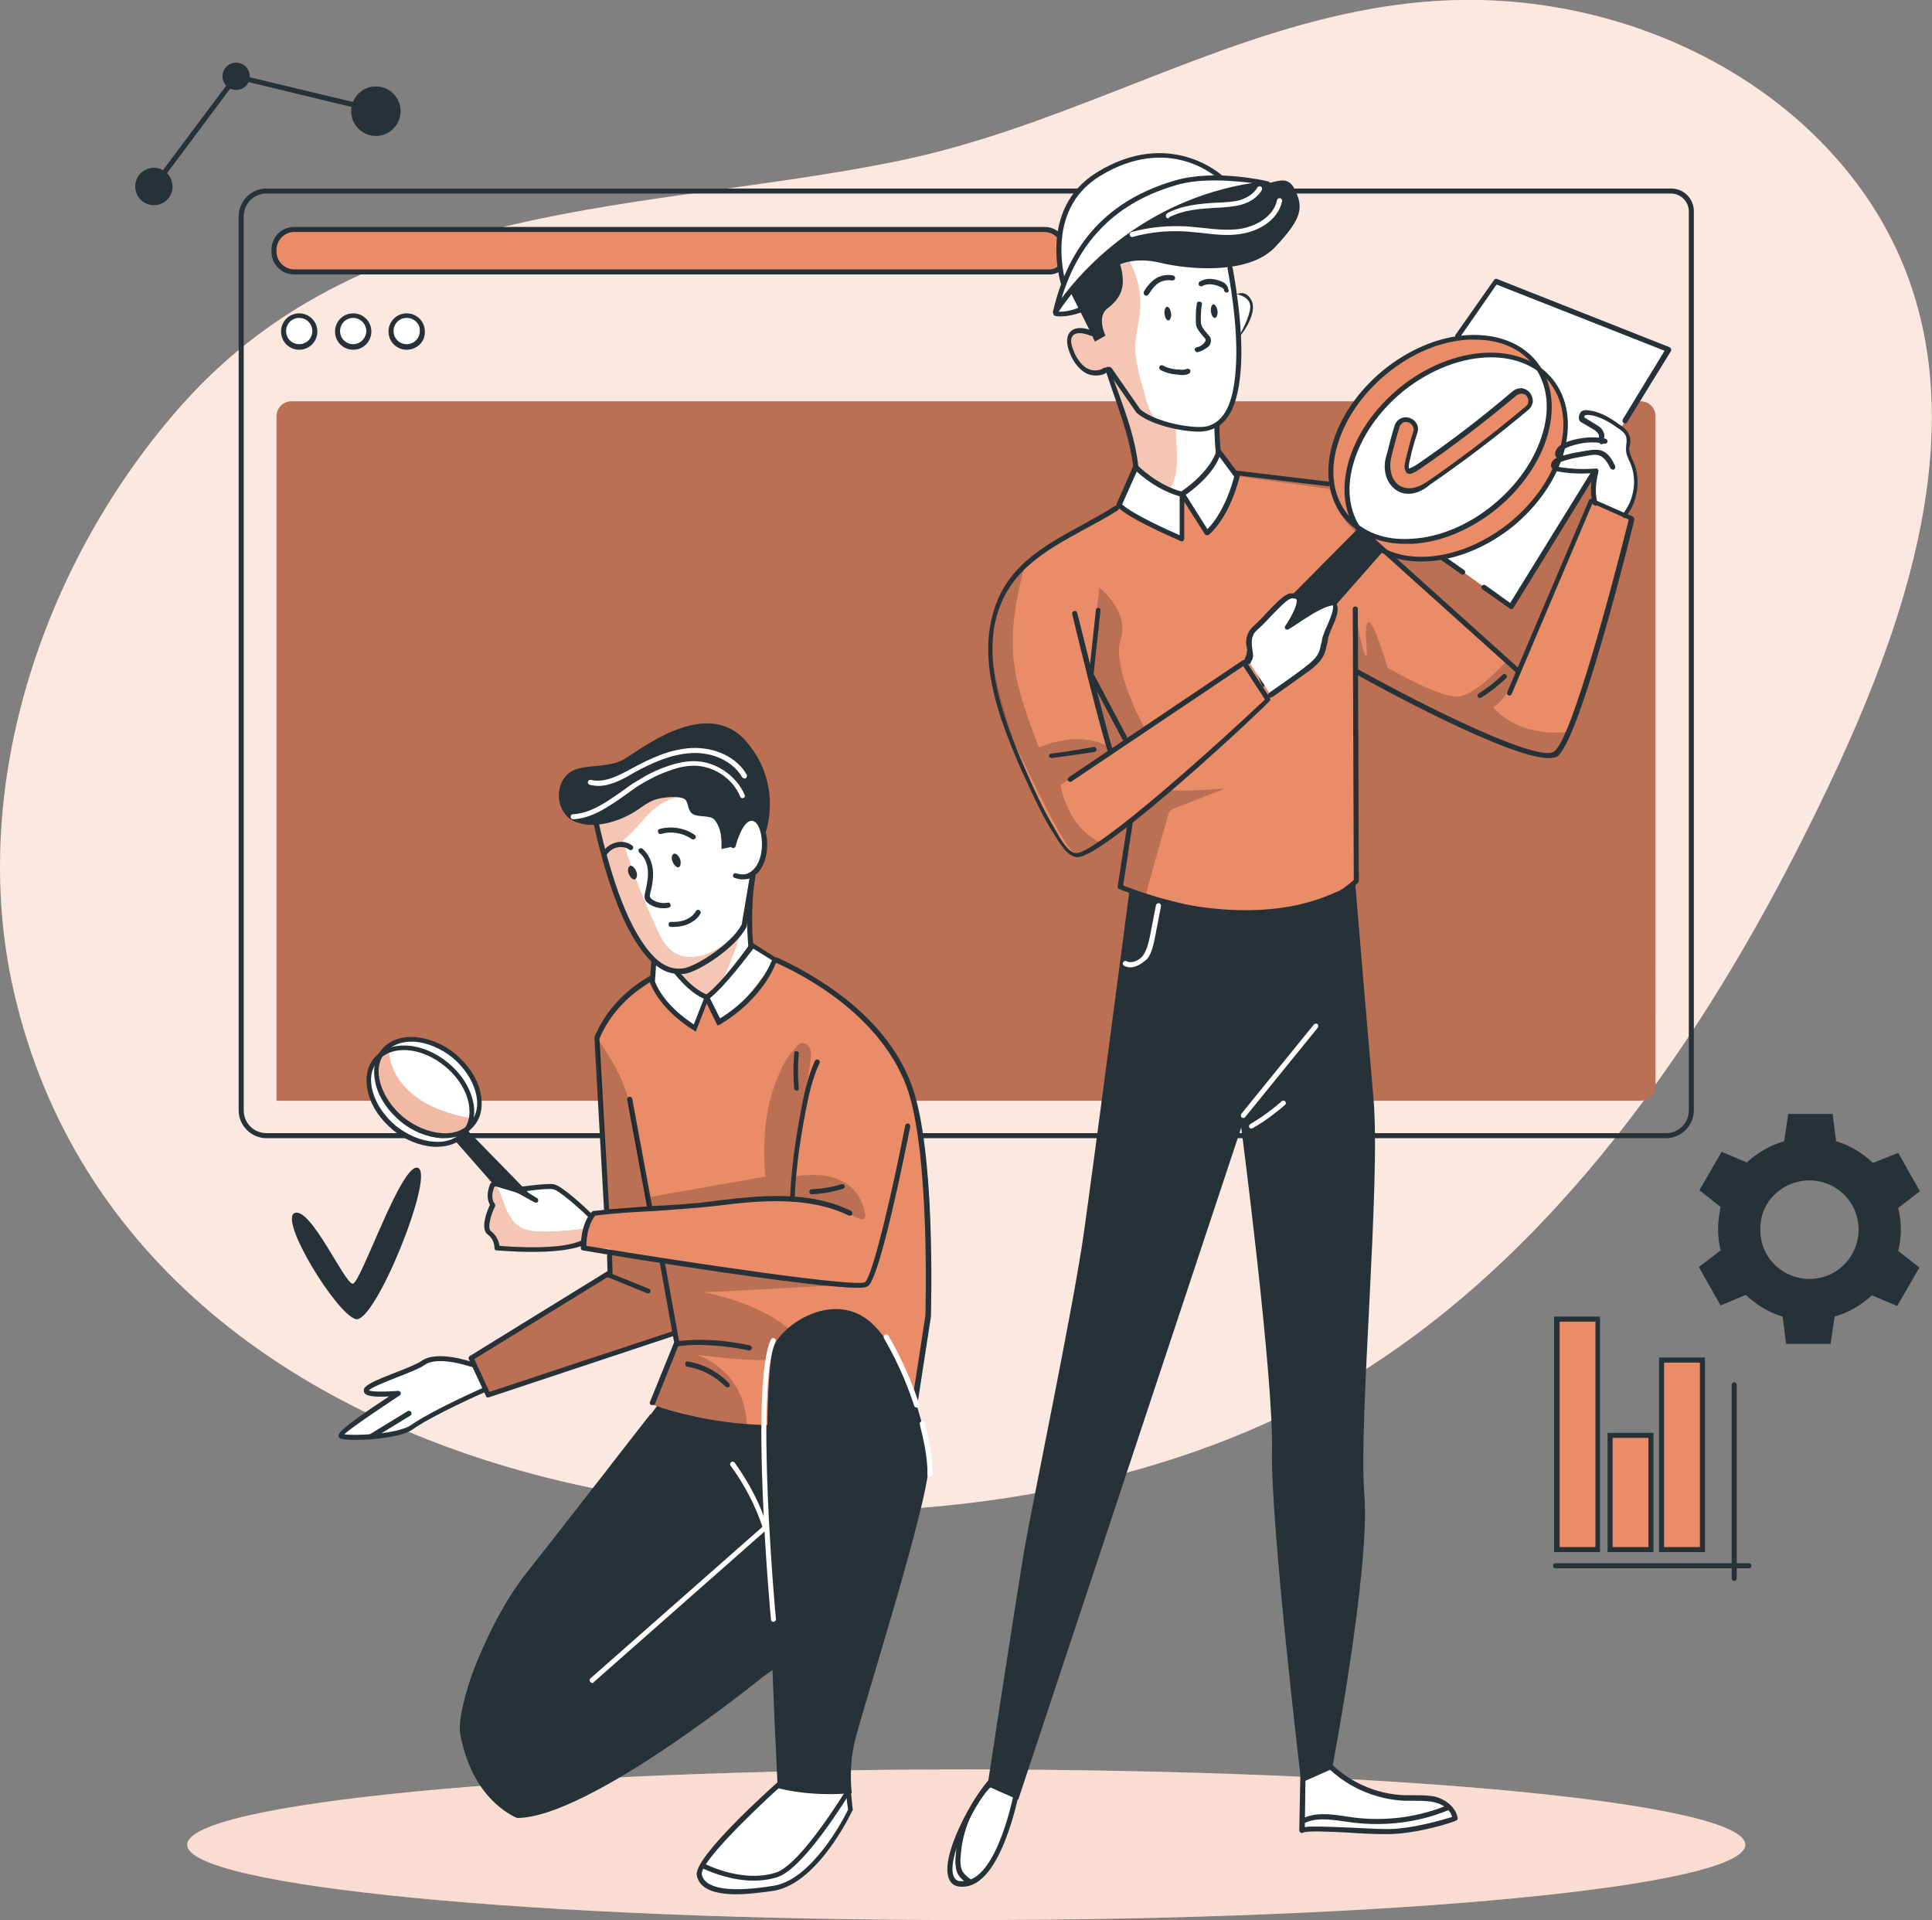 <svg width="157" height="156" viewBox="0 0 157 156" fill="none" xmlns="http://www.w3.org/2000/svg">
<rect x="0" y="0" width="157" height="156" fill="#808080" stroke="none"/>
<g clip-path="url(#clip0_460_368)">
<path d="M108.002 1.437C96.193 4.271 85.369 10.553 72.904 13.099C52.73 17.206 29.974 16.015 14.967 32.687C3.691 45.252 -2.706 63.689 1.108 80.484C11.03 124.176 73.683 131.937 107.387 113.376C124.895 103.767 137.565 85.864 146.381 68.371C154.499 52.315 163.11 31.208 150.891 14.906C145.069 7.145 135.925 2.176 126.33 0.575C119.811 -0.534 113.784 0.041 108.002 1.437Z" fill="#EA8C68"/>
<path opacity="0.8" d="M108.002 1.437C96.193 4.271 85.369 10.553 72.904 13.099C52.73 17.206 29.974 16.015 14.967 32.687C3.691 45.252 -2.706 63.689 1.108 80.484C11.03 124.176 73.683 131.937 107.387 113.376C124.895 103.767 137.565 85.864 146.381 68.371C154.499 52.315 163.11 31.208 150.891 14.906C145.069 7.145 135.925 2.176 126.33 0.575C119.811 -0.534 113.784 0.041 108.002 1.437Z" fill="white"/>
<path d="M129.856 107.176H126.535V125.901H129.856V107.176Z" fill="#EA8C68"/>
<path d="M130.02 126.106H126.289V106.97H130.02V126.106ZM126.74 125.695H129.651V107.381H126.74V125.695Z" fill="#263238"/>
<path d="M134.161 116.579H130.84V125.859H134.161V116.579Z" fill="#EA8C68"/>
<path d="M134.366 126.106H130.635V116.415H134.366V126.106ZM131.045 125.695H133.956V116.825H131.045V125.695Z" fill="#263238"/>
<path d="M138.345 110.461H135.023V125.859H138.345V110.461Z" fill="#EA8C68"/>
<path d="M138.55 126.106H134.818V110.296H138.55V126.106ZM135.228 125.695H138.14V110.707H135.228V125.695Z" fill="#263238"/>
<path d="M142.116 127.42H126.412C126.289 127.42 126.207 127.338 126.207 127.215C126.207 127.091 126.289 127.009 126.412 127.009H142.116C142.239 127.009 142.321 127.091 142.321 127.215C142.321 127.338 142.239 127.42 142.116 127.42Z" fill="#263238"/>
<path d="M140.928 128.446C140.805 128.446 140.723 128.364 140.723 128.241V112.514C140.723 112.391 140.805 112.309 140.928 112.309C141.051 112.309 141.133 112.391 141.133 112.514V128.241C141.133 128.364 141.051 128.446 140.928 128.446Z" fill="#263238"/>
<path d="M20.296 6.201C20.296 6.817 19.804 7.309 19.189 7.309C18.574 7.309 18.082 6.817 18.082 6.201C18.082 5.585 18.574 5.092 19.189 5.092C19.804 5.092 20.296 5.585 20.296 6.201Z" fill="#263238"/>
<path d="M32.555 9.034C32.555 10.143 31.653 11.046 30.546 11.046C29.439 11.046 28.537 10.143 28.537 9.034C28.537 7.925 29.439 7.022 30.546 7.022C31.653 7.022 32.555 7.925 32.555 9.034Z" fill="#263238"/>
<path d="M14.023 15.152C14.023 16.015 13.325 16.672 12.505 16.672C11.644 16.672 10.988 15.974 10.988 15.152C10.988 14.29 11.685 13.633 12.505 13.633C13.366 13.633 14.023 14.331 14.023 15.152Z" fill="#263238"/>
<path d="M12.67 15.276L12.342 15.029L19.107 5.995L30.957 8.829L30.834 9.239L19.271 6.447L12.67 15.276Z" fill="#263238"/>
<path d="M139.615 99.866C139.615 100.441 139.697 101.057 139.82 101.591L138.057 102.946L139.82 106.067L141.87 105.205C142.731 106.026 143.756 106.642 144.863 106.97L145.15 109.188H148.758L149.086 106.97C150.234 106.642 151.26 106.026 152.121 105.246L154.171 106.108L155.975 102.987L154.253 101.632C154.54 100.482 154.54 99.291 154.253 98.142L156.016 96.787L154.253 93.666L152.203 94.487C151.342 93.666 150.316 93.05 149.209 92.721L148.922 90.504H145.314L144.986 92.721C143.838 93.05 142.813 93.666 141.952 94.446L139.902 93.584L138.098 96.704L139.82 98.059C139.697 98.716 139.615 99.291 139.615 99.866ZM146.134 96.006C148.266 95.513 150.44 96.828 150.932 99.004C151.424 101.139 150.111 103.316 147.938 103.808C145.806 104.301 143.633 102.987 143.141 100.811C143.018 100.195 143.018 99.579 143.141 98.963C143.469 97.485 144.658 96.335 146.134 96.006Z" fill="#263238"/>
<path d="M125.386 80.649C125.386 80.977 125.427 81.306 125.509 81.634L124.525 82.414L125.55 84.18L126.699 83.728C127.191 84.18 127.765 84.508 128.38 84.714L128.544 85.946H130.553L130.717 84.714C131.373 84.508 131.947 84.18 132.439 83.728L133.587 84.221L134.612 82.455L133.628 81.675C133.792 81.018 133.792 80.361 133.628 79.704L134.612 78.924L133.587 77.158L132.439 77.61C131.947 77.158 131.373 76.83 130.758 76.624L130.594 75.392H128.585L128.421 76.624C127.765 76.83 127.191 77.158 126.699 77.61L125.55 77.117L124.525 78.883L125.509 79.663C125.427 79.992 125.386 80.32 125.386 80.649ZM129.159 78.431C130.389 78.185 131.578 79.006 131.783 80.197C132.029 81.429 131.209 82.62 130.02 82.825C128.79 83.071 127.601 82.25 127.396 81.059C127.355 80.772 127.355 80.484 127.396 80.197C127.56 79.293 128.257 78.595 129.159 78.431Z" fill="white"/>
<path d="M27.226 56.585C27.39 56.955 27.595 57.325 27.8 57.653L27.021 59.008L28.989 60.569L30.096 59.46C30.875 59.788 31.695 59.911 32.515 59.829L33.294 61.184L35.632 60.24L35.263 58.721C35.919 58.187 36.452 57.53 36.78 56.791H38.338L38.707 54.286L37.231 53.875C37.108 53.054 36.78 52.274 36.329 51.617L37.108 50.262L35.14 48.701L34.032 49.81C33.253 49.481 32.433 49.358 31.613 49.44L30.834 48.085L28.497 49.03L28.866 50.549C28.21 51.083 27.677 51.74 27.349 52.479H25.791L25.422 54.984L26.898 55.395C26.98 55.805 27.103 56.216 27.226 56.585ZM30.465 52.315C31.736 51.411 33.499 51.74 34.401 53.013C35.304 54.286 34.975 56.052 33.705 56.955C32.433 57.858 30.67 57.53 29.768 56.257C29.522 55.887 29.358 55.477 29.276 55.066C29.153 53.998 29.604 52.931 30.465 52.315Z" fill="#EA8C68"/>
<path d="M28.949 45.375C29.031 45.539 29.072 45.663 29.195 45.827L28.867 46.361L29.687 46.977L30.138 46.525C30.466 46.648 30.794 46.689 31.122 46.648L31.45 47.182L32.393 46.812L32.229 46.196C32.475 45.991 32.721 45.704 32.844 45.416H33.5L33.664 44.39L33.049 44.225C33.008 43.897 32.885 43.568 32.68 43.281L33.008 42.747L32.188 42.131L31.737 42.583C31.409 42.46 31.081 42.419 30.753 42.46L30.425 41.926L29.482 42.295L29.646 42.911C29.4 43.117 29.154 43.404 29.031 43.691H28.375L28.211 44.718L28.826 44.882C28.826 45.047 28.867 45.211 28.949 45.375ZM30.261 43.609C30.794 43.281 31.491 43.404 31.86 43.938C32.188 44.472 32.065 45.17 31.532 45.539C30.999 45.868 30.302 45.745 29.933 45.211C29.851 45.088 29.81 44.923 29.769 44.8C29.687 44.349 29.892 43.856 30.261 43.609Z" fill="#EA8C68"/>
<path d="M133.301 89.436H22.471V33.836C22.471 33.138 23.004 32.604 23.701 32.604H133.301C133.999 32.604 134.532 33.138 134.532 33.836V88.204C134.532 88.902 133.958 89.436 133.301 89.436Z" fill="#EA8C68"/>
<path opacity="0.2" d="M133.301 89.436H22.471V33.836C22.471 33.138 23.004 32.604 23.701 32.604H133.301C133.999 32.604 134.532 33.138 134.532 33.836V88.204C134.532 88.902 133.958 89.436 133.301 89.436Z" fill="black"/>
<path d="M135.392 92.475H21.65C20.42 92.475 19.395 91.448 19.395 90.216V17.575C19.395 16.343 20.42 15.317 21.65 15.317H135.802C136.827 15.317 137.647 16.138 137.647 17.165V90.216C137.647 91.448 136.622 92.475 135.392 92.475ZM21.65 15.727C20.625 15.727 19.805 16.549 19.805 17.575V90.216C19.805 91.243 20.625 92.064 21.65 92.064H135.392C136.417 92.064 137.237 91.243 137.237 90.216V17.165C137.237 16.384 136.581 15.727 135.802 15.727H21.65Z" fill="#263238"/>
<path d="M85.287 22.092H23.906C23.004 22.092 22.266 21.353 22.266 20.45V20.285C22.266 19.382 23.004 18.643 23.906 18.643H84.877C85.779 18.643 86.517 19.382 86.517 20.285V20.86C86.517 21.558 85.984 22.092 85.287 22.092Z" fill="#EA8C68"/>
<path d="M85.287 22.297H23.906C22.881 22.297 22.061 21.476 22.061 20.45V20.285C22.061 19.259 22.881 18.438 23.906 18.438H84.877C85.902 18.438 86.722 19.259 86.722 20.285V20.86C86.722 21.681 86.107 22.297 85.287 22.297ZM23.906 18.848C23.127 18.848 22.471 19.505 22.471 20.285V20.45C22.471 21.23 23.127 21.887 23.906 21.887H85.287C85.861 21.887 86.312 21.435 86.312 20.86V20.285C86.312 19.505 85.656 18.848 84.877 18.848H23.906Z" fill="#263238"/>
<path d="M25.585 26.938C25.585 27.636 25.011 28.211 24.314 28.211C23.617 28.211 23.043 27.636 23.043 26.938C23.043 26.239 23.617 25.665 24.314 25.665C25.011 25.624 25.585 26.198 25.585 26.938Z" fill="white"/>
<path d="M24.314 28.416C23.494 28.416 22.838 27.759 22.838 26.938C22.838 26.116 23.494 25.459 24.314 25.459C25.134 25.459 25.79 26.116 25.79 26.938C25.79 27.759 25.134 28.416 24.314 28.416ZM24.314 25.829C23.699 25.829 23.248 26.322 23.248 26.896C23.248 27.512 23.74 27.964 24.314 27.964C24.929 27.964 25.38 27.471 25.38 26.896C25.38 26.322 24.929 25.829 24.314 25.829Z" fill="#263238"/>
<path d="M28.701 28.211C29.403 28.211 29.972 27.641 29.972 26.938C29.972 26.235 29.403 25.665 28.701 25.665C27.999 25.665 27.43 26.235 27.43 26.938C27.43 27.641 27.999 28.211 28.701 28.211Z" fill="white"/>
<path d="M28.701 28.416C27.881 28.416 27.225 27.759 27.225 26.938C27.225 26.116 27.881 25.459 28.701 25.459C29.521 25.459 30.177 26.116 30.177 26.938C30.177 27.759 29.521 28.416 28.701 28.416ZM28.701 25.829C28.086 25.829 27.635 26.322 27.635 26.896C27.635 27.512 28.127 27.964 28.701 27.964C29.275 27.964 29.767 27.471 29.767 26.896C29.767 26.322 29.275 25.829 28.701 25.829Z" fill="#263238"/>
<path d="M34.361 26.938C34.361 27.636 33.786 28.211 33.089 28.211C32.392 28.211 31.818 27.636 31.818 26.938C31.818 26.239 32.392 25.665 33.089 25.665C33.786 25.624 34.361 26.198 34.361 26.938Z" fill="white"/>
<path d="M33.048 28.416C32.228 28.416 31.572 27.759 31.572 26.938C31.572 26.116 32.228 25.459 33.048 25.459C33.868 25.459 34.525 26.116 34.525 26.938C34.566 27.759 33.868 28.416 33.048 28.416ZM33.048 25.829C32.433 25.829 31.982 26.322 31.982 26.896C31.982 27.512 32.474 27.964 33.048 27.964C33.663 27.964 34.114 27.471 34.114 26.896C34.155 26.322 33.663 25.829 33.048 25.829Z" fill="#263238"/>
<path d="M78.521 156C113.486 156 141.83 153.261 141.83 149.882C141.83 146.502 113.486 143.763 78.521 143.763C43.557 143.763 15.213 146.502 15.213 149.882C15.213 153.261 43.557 156 78.521 156Z" fill="#EA8C68"/>
<path opacity="0.7" d="M78.521 156C113.486 156 141.83 153.261 141.83 149.882C141.83 146.502 113.486 143.763 78.521 143.763C43.557 143.763 15.213 146.502 15.213 149.882C15.213 153.261 43.557 156 78.521 156Z" fill="white"/>
<path d="M80.611 144.667C80.611 144.667 77.864 147.993 77.372 150.621C76.88 153.249 77.741 153.085 78.397 153.126C79.053 153.167 80.857 150.99 81.308 150.169C81.759 149.348 82.784 144.379 82.784 144.379L80.611 144.667Z" fill="white"/>
<path d="M106.074 144.174L107.55 143.229C107.55 143.229 109.928 145.282 111.815 145.857C113.742 146.432 117.514 145.488 118.211 147.787C118.211 147.787 114.767 148.978 112.717 148.855C110.666 148.691 105.828 148.773 105.828 148.773L106.074 144.174Z" fill="white"/>
<path d="M91.805 72.19C91.805 72.19 88.935 94.076 88.074 100.195C87.213 106.272 83.85 122.328 83.235 125.942C82.62 129.555 80.242 145.118 80.242 145.118L82.743 146.227L100.867 91.613C100.867 91.613 103.491 111.775 103.368 117.852C103.245 123.929 105.746 144.831 105.746 144.831L108.247 143.722C108.247 143.722 111.363 127.42 110.871 121.425C110.379 115.429 112.224 96.171 111.609 89.19C110.994 82.209 110.133 71.779 110.133 71.779C110.133 71.779 103.327 75.926 91.805 72.19Z" fill="#263238"/>
<path d="M78.233 153.29C78.151 153.29 78.11 153.29 78.028 153.29C77.495 153.249 77.167 152.961 77.044 152.428C76.511 150.333 79.586 144.995 80.939 144.051C81.021 143.968 81.144 144.01 81.226 144.092C81.308 144.174 81.267 144.297 81.185 144.379C79.955 145.241 76.962 150.456 77.454 152.304C77.536 152.633 77.741 152.838 78.069 152.838C78.11 152.838 78.192 152.838 78.233 152.838C81.103 152.838 82.456 145.406 82.456 145.324C82.456 145.2 82.579 145.159 82.702 145.159C82.825 145.159 82.866 145.282 82.866 145.406C82.784 145.775 81.39 153.29 78.233 153.29Z" fill="#263238"/>
<path d="M101.031 90.832C100.99 90.832 100.949 90.832 100.908 90.791C100.826 90.709 100.826 90.586 100.867 90.504L106.771 83.236C106.853 83.153 106.976 83.153 107.058 83.195C107.14 83.277 107.14 83.4 107.099 83.482L101.195 90.75C101.154 90.791 101.113 90.832 101.031 90.832Z" fill="white"/>
<path d="M101.687 91.695C101.605 91.695 101.564 91.654 101.523 91.612C101.482 91.53 101.482 91.407 101.605 91.325C102.507 90.791 103.368 90.175 104.147 89.477C104.229 89.395 104.352 89.395 104.434 89.477C104.516 89.559 104.516 89.683 104.434 89.765C103.614 90.463 102.753 91.12 101.81 91.654C101.728 91.695 101.687 91.695 101.687 91.695Z" fill="white"/>
<path d="M112.717 149.019C111.814 149.019 110.707 148.978 109.6 148.896C108.083 148.814 106.197 148.732 105.91 148.896C105.828 148.937 105.746 148.937 105.705 148.896C105.623 148.855 105.582 148.773 105.582 148.732L105.705 142.408C105.705 142.285 105.787 142.203 105.91 142.203C106.033 142.203 106.115 142.285 106.115 142.408L106.033 148.444C106.566 148.362 107.673 148.403 109.641 148.485C110.707 148.526 111.814 148.609 112.717 148.609C114.767 148.609 117.309 147.828 118.006 147.623C117.842 147.007 117.186 146.555 116.571 146.432C116.038 146.309 115.464 146.309 114.89 146.309C114.685 146.309 114.439 146.309 114.234 146.309C111.691 146.227 109.149 145.077 107.468 143.147C107.386 143.065 107.386 142.942 107.468 142.86C107.55 142.778 107.673 142.778 107.755 142.86C109.354 144.667 111.773 145.816 114.234 145.857C114.439 145.857 114.644 145.857 114.89 145.857C115.464 145.857 116.079 145.857 116.653 145.981C117.432 146.186 118.293 146.802 118.457 147.705C118.457 147.787 118.416 147.911 118.334 147.911C118.17 148.034 115.136 149.019 112.717 149.019Z" fill="#263238"/>
<path d="M91.846 78.596C91.682 78.596 91.518 78.554 91.354 78.472C91.272 78.431 91.19 78.308 91.272 78.185C91.313 78.103 91.436 78.021 91.559 78.103C92.01 78.308 92.584 78.021 92.871 77.651C93.199 77.199 93.322 76.624 93.445 76.091L93.937 73.545C93.978 73.421 94.06 73.38 94.183 73.38C94.306 73.421 94.347 73.504 94.347 73.627L93.855 76.173C93.732 76.748 93.609 77.405 93.24 77.897C92.83 78.267 92.338 78.596 91.846 78.596Z" fill="white"/>
<path d="M111.937 148.198C111.24 148.198 110.584 148.157 109.887 148.075C109.682 148.034 109.518 148.034 109.313 147.993C108.124 147.828 106.853 147.623 105.869 148.198L105.664 147.828C106.812 147.212 108.124 147.377 109.395 147.582C109.6 147.623 109.764 147.623 109.969 147.664C112.553 147.993 115.177 147.664 117.596 146.679L117.76 147.048C115.874 147.828 113.906 148.198 111.937 148.198Z" fill="#263238"/>
<path d="M78.807 153.126C78.438 152.961 77.864 152.51 77.741 152.017C77.618 151.606 77.618 151.155 77.659 150.785C77.823 148.609 78.766 146.432 80.284 144.831L80.57 145.118C79.094 146.638 78.192 148.691 78.069 150.826C78.028 151.155 78.028 151.565 78.151 151.894C78.233 152.181 78.684 152.592 79.012 152.756L78.807 153.126Z" fill="#263238"/>
<path d="M122.803 49.276L135.637 28.416L121.573 22.913L110.01 40.078L122.803 49.276Z" fill="white"/>
<path d="M131.905 41.926C131.905 41.926 133.012 40.53 133.012 39.092C133.053 37.696 132.11 37.532 132.356 36.67C132.602 35.807 132.397 35.397 131.536 34.493C130.675 33.631 128.748 33.097 128.625 33.59C128.502 34.042 130.347 34.781 130.183 35.602C130.183 35.602 126.862 35.725 126.698 36.587L126.657 37.162C126.657 37.162 126.001 37.45 126.165 37.819C126.329 38.189 129.732 38.148 129.732 38.148C129.732 38.148 129.158 40.365 129.896 41.022L131.905 41.926Z" fill="white"/>
<path d="M125.468 30.264C128.994 34.904 125.796 40.735 121.04 43.774C116.283 46.812 111.691 45.457 109.313 41.679C106.935 37.943 108.862 32.44 113.577 29.401C118.333 26.404 122.803 26.732 125.468 30.264Z" fill="white"/>
<path d="M129.282 40.735L123.378 54.327L112.594 44.965C112.594 44.965 108.658 43.035 108.166 39.749L100.539 38.682C100.539 38.682 99.637 42.295 98.038 43.117L96.316 40.119L96.07 43.815C96.07 43.815 92.133 42.213 91.026 41.269C91.026 41.269 82.211 45.252 80.776 49.605C79.341 53.957 84.056 64.47 84.056 64.47C84.056 64.47 85.819 69.028 87.336 69.315C88.853 69.603 91.847 66.81 91.847 66.81L91.026 72.066C91.026 72.066 102.548 76.624 110.175 71.574L110.093 54.532C110.093 54.532 119.81 59.46 122.722 60.528C125.633 61.595 126.699 61.184 126.699 61.184C126.699 61.184 131.701 48.044 132.562 41.967L129.282 40.735ZM90.329 61.061L88.853 55.436L91.395 60.199L90.329 61.061Z" fill="#EA8C68"/>
<path d="M111.118 43.363C111.118 43.363 117.063 45.827 122.763 39.749C128.462 33.672 124.813 29.853 124.813 29.853C124.813 29.853 129.856 33.343 125.51 39.503C121.164 45.663 116.366 45.745 113.66 45.293C110.995 44.8 111.118 43.363 111.118 43.363Z" fill="#EA8C68"/>
<path opacity="0.2" d="M94.964 64.059C94.882 64.059 94.964 64.223 95.046 64.223C96.563 64.264 98.039 64.182 99.556 64.059C98.203 64.593 96.85 65.127 95.456 65.66C95.333 65.701 95.21 65.784 95.087 65.866C95.005 65.948 94.964 66.112 94.923 66.235C94.308 68.412 93.037 72.764 93.118 72.805L91.027 72.025L91.847 66.769L94.964 64.059Z" fill="black"/>
<path opacity="0.2" d="M88.566 54.45L89.345 47.757C89.345 47.757 91.806 49.646 91.067 51.945C90.329 54.286 92.954 59.049 92.954 59.049L91.437 60.158L88.402 53.875L88.566 54.45Z" fill="black"/>
<path opacity="0.2" d="M110.133 49.933C110.133 49.933 110.748 53.095 110.994 53.3C111.24 53.547 110.748 50.672 111.199 50.549C111.65 50.426 112.757 54.245 112.757 54.245C112.757 54.245 117.144 56.832 118.62 56.585C120.096 56.339 122.434 53.711 122.434 53.711L123.336 54.532C123.336 54.532 122.434 56.955 121.327 57.448C121.327 57.448 123.172 59.912 127.354 59.46C127.354 59.46 127.067 61.718 125.386 61.349C121.491 60.528 110.051 54.532 110.051 54.532L110.133 49.933Z" fill="black"/>
<path opacity="0.2" d="M83.359 45.58C81.513 52.479 82.21 54.902 84.425 60.733C84.425 60.733 87.459 59.296 89.96 60.61L90.206 61.267L86.188 63.772C86.188 63.772 86.598 66.975 89.304 68.412C89.304 68.412 88.197 69.479 87.377 69.315C86.516 69.151 83.154 61.8 82.374 60.322C81.636 58.803 78.069 51.37 83.359 45.58Z" fill="black"/>
<path d="M110.011 42.706C110.011 42.706 107.55 40.489 108.247 36.834C108.944 33.179 112.553 29.607 115.464 28.416C118.375 27.225 123.254 26.691 124.895 29.853C124.895 29.853 121.491 27.266 115.464 30.551C109.437 33.836 109.108 40.078 110.011 42.706Z" fill="#EA8C68"/>
<path d="M123.337 54.697C123.296 54.697 123.255 54.697 123.214 54.656L110.421 43.158C110.339 43.076 110.339 42.952 110.421 42.87C110.503 42.788 110.626 42.788 110.708 42.87L123.501 54.368C123.583 54.45 123.583 54.573 123.501 54.656C123.46 54.697 123.419 54.697 123.337 54.697Z" fill="#263238"/>
<path d="M125.837 61.595C122.557 61.595 111.486 55.518 110.133 54.738C110.051 54.697 110.01 54.573 110.051 54.45C110.092 54.368 110.215 54.327 110.338 54.368C116.038 57.53 125.017 61.965 126.288 61.061C127.723 60.076 131.086 47.305 132.357 42.213L129.405 40.899L122.844 56.38C122.803 56.462 122.68 56.544 122.598 56.503C122.475 56.462 122.434 56.339 122.475 56.257L129.118 40.653C129.159 40.612 129.159 40.571 129.241 40.53C129.282 40.53 129.364 40.53 129.405 40.53L132.685 41.967C132.767 42.008 132.808 42.09 132.808 42.213C132.644 42.952 128.421 60.158 126.534 61.472C126.37 61.554 126.124 61.595 125.837 61.595Z" fill="#263238"/>
<path d="M101.934 74.489C96.399 74.489 91.027 72.272 90.945 72.231C90.863 72.189 90.822 72.107 90.822 72.025L91.642 66.769C91.642 66.646 91.765 66.564 91.888 66.605C92.011 66.605 92.093 66.728 92.052 66.851L91.273 71.943C92.708 72.518 104.148 76.83 110.012 71.491L109.93 49.481C109.93 49.358 110.012 49.276 110.135 49.276C110.258 49.276 110.34 49.358 110.34 49.481L110.422 71.574C110.422 71.615 110.381 71.697 110.34 71.738C108.084 73.832 104.968 74.489 101.934 74.489Z" fill="#263238"/>
<path d="M107.92 39.503L100.376 38.6C100.253 38.6 100.171 38.477 100.212 38.394C100.212 38.271 100.335 38.189 100.417 38.23L107.961 39.133C108.084 39.133 108.166 39.257 108.125 39.339C108.125 39.421 108.002 39.503 107.92 39.503Z" fill="#263238"/>
<path d="M87.582 69.644C86.721 69.644 86.065 68.412 85.614 67.714C85.573 67.632 85.491 67.508 85.45 67.467C84.507 65.907 83.769 64.223 82.99 62.54C81.186 58.433 79.628 54.122 80.612 50.139C81.596 46.114 84.671 44.431 87.91 42.665C88.812 42.172 89.714 41.679 90.616 41.105C90.698 41.063 90.821 41.063 90.903 41.187C90.944 41.269 90.944 41.392 90.821 41.474C89.919 42.049 88.976 42.542 88.074 43.035C84.917 44.759 81.924 46.402 80.94 50.262C79.997 54.122 81.514 58.392 83.277 62.416C84.015 64.1 84.753 65.743 85.696 67.303C85.737 67.385 85.778 67.467 85.86 67.59C86.188 68.206 86.844 69.315 87.459 69.315C89.181 69.274 99.022 60.404 102.794 56.832L101.031 54.122L87.09 63.484C87.008 63.566 86.885 63.525 86.803 63.443C86.721 63.361 86.762 63.238 86.844 63.156L100.949 53.67C100.99 53.629 101.031 53.629 101.113 53.629C101.154 53.629 101.195 53.67 101.236 53.711L101.277 53.752L103.204 56.709C103.245 56.791 103.245 56.914 103.163 56.955C102.794 57.448 89.878 69.561 87.582 69.644C87.623 69.644 87.623 69.644 87.582 69.644Z" fill="#263238"/>
<path d="M100.663 27.348C100.622 27.348 100.581 27.348 100.54 27.307C100.458 27.225 100.417 27.102 100.499 27.02C100.868 26.568 101.688 25.254 101.319 24.597C101.196 24.392 101.073 24.268 100.909 24.227C100.663 24.186 100.458 24.392 100.458 24.392C100.376 24.474 100.253 24.474 100.171 24.392C100.089 24.309 100.089 24.186 100.171 24.104C100.171 24.104 100.54 23.776 100.991 23.817C101.278 23.858 101.524 24.063 101.688 24.392C102.221 25.377 100.991 27.061 100.827 27.225C100.786 27.307 100.745 27.348 100.663 27.348Z" fill="#263238"/>
<path d="M114.193 44.184C112.102 44.184 110.339 43.445 109.191 42.049C107.961 40.53 107.633 38.435 108.248 36.177C108.863 33.918 110.38 31.742 112.43 30.058C114.521 28.375 116.94 27.348 119.277 27.225C121.615 27.102 123.624 27.841 124.854 29.36C126.084 30.88 126.412 32.974 125.797 35.232C125.182 37.491 123.665 39.667 121.615 41.351C119.523 43.035 117.104 44.061 114.767 44.184C114.562 44.184 114.357 44.184 114.193 44.184ZM119.851 27.595C119.687 27.595 119.482 27.595 119.318 27.595C117.063 27.718 114.726 28.703 112.717 30.346C110.708 31.988 109.273 34.083 108.658 36.259C108.043 38.394 108.371 40.365 109.519 41.803C110.667 43.199 112.512 43.938 114.726 43.774C116.981 43.65 119.318 42.665 121.328 41.022C123.337 39.38 124.772 37.286 125.387 35.109C126.002 32.974 125.674 31.003 124.526 29.566C123.501 28.293 121.861 27.595 119.851 27.595Z" fill="#263238"/>
<path d="M115.506 45.621C113.455 45.621 111.651 44.923 110.503 43.486C109.273 41.967 108.945 39.873 109.56 37.614C110.175 35.356 111.692 33.179 113.742 31.496C118.048 28.005 123.624 27.677 126.166 30.798C127.396 32.317 127.724 34.411 127.109 36.67C126.494 38.928 124.977 41.105 122.927 42.788C120.549 44.677 117.884 45.621 115.506 45.621ZM121.164 29.032C118.868 29.032 116.285 29.976 114.029 31.783C112.02 33.426 110.585 35.52 109.97 37.696C109.355 39.831 109.683 41.803 110.831 43.24C113.209 46.196 118.499 45.827 122.681 42.46C124.69 40.817 126.125 38.723 126.74 36.546C127.355 34.411 127.027 32.44 125.879 31.003C124.772 29.689 123.091 29.032 121.164 29.032Z" fill="#263238"/>
<path d="M112.348 44.841L108.125 49.646L102.63 55.846L101.646 53.547L101.195 53.793L101.031 53.834C101.154 53.465 101.359 53.218 101.318 52.849C101.605 52.767 101.318 52.479 101.318 52.397V51.863L104.475 48.907L104.64 48.701L110.298 42.993C110.298 42.993 110.339 42.993 110.38 42.993C110.462 42.993 110.544 42.993 110.667 43.075C110.872 43.117 111.077 43.24 111.323 43.404C111.651 43.65 111.979 44.061 112.266 44.677C112.307 44.759 112.307 44.8 112.348 44.841Z" fill="#263238"/>
<path d="M114.479 39.914C114.233 39.914 114.028 39.873 113.782 39.749C113.249 39.503 112.839 38.928 112.757 38.23C112.716 37.696 112.798 37.203 112.88 36.875C113.044 36.218 113.249 35.438 113.495 34.657C113.618 34.247 114.069 34.042 114.479 34.165C114.889 34.288 115.094 34.74 114.971 35.15C114.725 35.889 114.52 36.629 114.397 37.245C114.315 37.573 114.274 37.861 114.274 38.066C114.274 38.23 114.356 38.312 114.397 38.353C114.438 38.353 114.602 38.394 115.176 38.025C117.882 36.177 120.507 34.124 123.008 32.029C123.336 31.742 123.828 31.783 124.115 32.112C124.402 32.44 124.361 32.933 124.033 33.22C121.491 35.356 118.784 37.409 116.078 39.298C115.791 39.462 115.176 39.914 114.479 39.914Z" fill="#EA8C68"/>
<path d="M114.479 40.119C114.192 40.119 113.946 40.078 113.7 39.955C113.085 39.667 112.634 39.01 112.552 38.271C112.47 37.696 112.593 37.203 112.716 36.834C112.88 36.177 113.085 35.356 113.331 34.575C113.413 34.329 113.577 34.124 113.823 34.001C114.069 33.877 114.315 33.877 114.561 33.959C114.807 34.042 115.012 34.206 115.135 34.452C115.258 34.699 115.258 34.945 115.176 35.191C114.93 35.889 114.725 36.629 114.602 37.245C114.52 37.532 114.479 37.819 114.479 37.984C114.479 38.025 114.479 38.066 114.52 38.066C114.602 38.025 114.766 37.984 115.094 37.778C117.8 35.931 120.424 33.918 122.926 31.783C123.131 31.619 123.377 31.537 123.664 31.537C123.91 31.578 124.156 31.701 124.32 31.906C124.484 32.112 124.566 32.358 124.566 32.645C124.525 32.892 124.402 33.138 124.197 33.302C121.655 35.438 118.948 37.491 116.201 39.38C115.914 39.626 115.258 40.119 114.479 40.119ZM114.274 34.288C114.192 34.288 114.11 34.288 114.028 34.329C113.905 34.411 113.782 34.534 113.741 34.657C113.495 35.438 113.29 36.218 113.126 36.875C113.044 37.203 112.921 37.696 113.003 38.189C113.085 38.805 113.413 39.339 113.905 39.544C114.11 39.626 114.315 39.667 114.52 39.667C115.176 39.667 115.791 39.257 116.037 39.092C118.784 37.203 121.45 35.15 123.992 33.015C124.115 32.933 124.197 32.769 124.197 32.604C124.197 32.44 124.156 32.317 124.074 32.194C123.992 32.071 123.828 31.988 123.664 31.988C123.5 31.988 123.377 32.029 123.254 32.112C120.753 34.206 118.087 36.259 115.381 38.107C114.889 38.435 114.602 38.559 114.397 38.476C114.274 38.435 114.192 38.23 114.151 38.066C114.11 37.819 114.192 37.532 114.274 37.162C114.438 36.547 114.602 35.766 114.848 35.068C114.889 34.904 114.889 34.781 114.807 34.617C114.725 34.493 114.602 34.37 114.479 34.329C114.397 34.288 114.315 34.288 114.274 34.288Z" fill="#263238"/>
<path d="M118.866 46.689C118.825 46.689 118.784 46.689 118.743 46.648L117.103 45.498C117.021 45.416 116.98 45.293 117.062 45.211C117.144 45.129 117.267 45.088 117.349 45.17L118.989 46.319C119.071 46.402 119.112 46.525 119.03 46.607C118.989 46.648 118.907 46.689 118.866 46.689Z" fill="#263238"/>
<path d="M122.804 49.481C122.763 49.481 122.722 49.481 122.681 49.44L120.467 47.88C120.385 47.798 120.344 47.675 120.426 47.593C120.508 47.51 120.631 47.469 120.713 47.551L122.722 48.989L129.323 38.312C129.364 38.23 129.487 38.189 129.61 38.23C129.692 38.271 129.733 38.394 129.692 38.517L123.009 49.358C122.968 49.44 122.886 49.481 122.804 49.481C122.845 49.481 122.845 49.481 122.804 49.481Z" fill="#263238"/>
<path d="M132.07 34.411C132.029 34.411 131.988 34.411 131.947 34.37C131.865 34.329 131.824 34.206 131.865 34.083L135.268 28.498L121.614 23.119L118.621 27.43C118.539 27.512 118.416 27.554 118.334 27.471C118.252 27.389 118.211 27.266 118.293 27.184L121.409 22.749C121.45 22.667 121.573 22.626 121.655 22.667L135.678 28.211C135.719 28.252 135.76 28.293 135.801 28.334C135.801 28.375 135.801 28.457 135.801 28.498L132.234 34.288C132.193 34.37 132.152 34.411 132.07 34.411Z" fill="#263238"/>
<path d="M90.248 61.267C90.166 61.267 90.125 61.226 90.084 61.184C89.756 60.61 87.378 51.001 87.132 49.892C87.091 49.769 87.173 49.687 87.296 49.646C87.419 49.605 87.501 49.687 87.542 49.81C88.608 54.081 90.248 60.569 90.453 60.979C90.494 61.061 90.494 61.184 90.371 61.267C90.33 61.226 90.289 61.267 90.248 61.267Z" fill="#263238"/>
<path d="M91.355 60.158C91.273 60.158 91.232 60.117 91.191 60.035L88.321 54.614C88.28 54.532 88.321 54.409 88.403 54.327C88.485 54.286 88.608 54.327 88.69 54.409L91.56 59.83C91.601 59.912 91.56 60.035 91.478 60.117C91.437 60.158 91.396 60.158 91.355 60.158Z" fill="#263238"/>
<path d="M85.449 61.595C85.367 61.595 85.244 61.513 85.244 61.431C85.244 61.308 85.326 61.226 85.408 61.226C86.556 61.102 87.704 60.897 88.852 60.692C88.975 60.651 89.057 60.733 89.098 60.856C89.139 60.979 89.057 61.061 88.934 61.102C87.827 61.267 86.638 61.431 85.449 61.595C85.49 61.595 85.49 61.595 85.449 61.595Z" fill="#263238"/>
<path d="M88.607 55.271C88.566 55.271 88.525 55.271 88.525 55.23C88.443 55.189 88.402 55.107 88.402 55.025C88.402 54.943 88.443 54.902 88.484 54.861L89.058 49.563C89.058 49.44 89.181 49.358 89.263 49.399C89.386 49.399 89.468 49.523 89.427 49.605L88.853 54.943V54.984C88.853 55.066 88.853 55.148 88.771 55.189C88.73 55.23 88.648 55.271 88.607 55.271Z" fill="#263238"/>
<path d="M108.493 49.235C108.493 49.933 107.796 51.37 107.796 51.37C107.796 51.37 107.796 51.453 107.755 51.535C107.714 51.699 107.673 51.986 107.591 52.274C107.427 52.808 107.099 53.506 106.525 53.957C106.402 54.039 106.32 54.122 106.156 54.245L106.115 54.286C105.254 54.943 103.983 55.846 103.204 56.38L102.794 55.723C102.794 55.723 101.687 54.122 101.4 53.588C101.4 53.547 101.605 53.341 101.605 53.3C101.646 53.013 101.564 52.643 101.482 52.315C101.441 52.192 101.441 52.068 101.4 51.986C101.359 51.822 101.359 51.699 101.441 51.576C101.482 51.535 101.523 51.453 101.605 51.37C102.22 50.713 104.229 48.783 104.229 48.783C104.229 48.783 104.516 48.578 104.844 48.455C105.008 48.373 105.213 48.291 105.336 48.332C105.418 48.332 105.5 48.373 105.5 48.455C105.5 48.496 105.5 48.578 105.5 48.66C105.418 49.235 104.762 50.549 104.721 50.672C104.721 50.754 104.803 50.754 104.844 50.59C104.967 50.508 105.787 49.933 106.648 49.481H106.689C107.468 49.071 108.247 48.783 108.411 48.948C108.411 48.948 108.411 48.989 108.452 48.989C108.452 49.03 108.493 49.071 108.493 49.071C108.493 49.153 108.493 49.194 108.493 49.235Z" fill="white"/>
<path d="M103.245 56.668C103.163 56.668 103.122 56.627 103.081 56.585C102.999 56.503 103.04 56.38 103.122 56.298C103.942 55.723 105.254 54.82 105.992 54.245L106.033 54.204C107.099 53.424 107.222 53.013 107.345 52.356L107.386 52.233C107.427 52.109 107.427 51.945 107.468 51.822C107.468 51.74 107.509 51.658 107.55 51.576C107.632 51.288 107.796 50.96 107.919 50.672C108.124 50.179 108.329 49.687 108.329 49.317C108.329 49.276 108.329 49.276 108.329 49.235V49.194C108.288 49.194 107.96 49.153 106.853 49.769C106.853 49.769 106.812 49.81 106.771 49.81C105.828 50.385 104.762 51.124 104.721 51.124C104.639 51.165 104.516 51.165 104.475 51.124C104.393 51.042 104.393 50.96 104.434 50.878C104.475 50.795 104.557 50.713 104.598 50.631C105.254 49.564 105.377 49.071 105.377 48.824C105.377 48.701 105.336 48.66 105.295 48.66C105.254 48.619 105.172 48.619 105.09 48.619C105.049 48.619 105.008 48.619 104.967 48.619C104.598 48.66 103.901 49.44 103.245 50.097C102.876 50.508 102.466 50.919 102.138 51.206C102.015 51.329 101.892 51.453 101.851 51.576C101.851 51.576 101.851 51.576 101.851 51.617C101.769 51.74 101.728 51.904 101.728 52.069C101.728 52.192 101.728 52.274 101.728 52.397C101.728 52.52 101.769 52.643 101.769 52.767C101.81 53.013 101.851 53.218 101.81 53.424C101.81 53.465 101.81 53.506 101.646 53.793V53.834C101.605 53.916 101.482 53.998 101.359 53.957C101.277 53.916 101.195 53.793 101.236 53.67L101.277 53.629C101.318 53.547 101.4 53.423 101.4 53.341C101.4 53.218 101.4 53.013 101.359 52.808C101.318 52.684 101.318 52.561 101.277 52.438C101.277 52.274 101.236 52.151 101.277 52.027C101.277 51.822 101.359 51.617 101.441 51.411C101.523 51.247 101.646 51.083 101.81 50.919C102.138 50.631 102.548 50.221 102.917 49.81C103.696 48.989 104.352 48.291 104.844 48.209C104.885 48.209 104.967 48.209 105.008 48.209C105.213 48.209 105.336 48.25 105.459 48.291C105.582 48.373 105.705 48.496 105.746 48.783C105.746 49.112 105.582 49.605 105.213 50.303C105.582 50.056 106.074 49.728 106.566 49.481H106.607C108.083 48.66 108.411 48.783 108.575 48.989C108.575 48.989 108.616 49.03 108.616 49.071C108.616 49.112 108.657 49.153 108.657 49.194C108.657 49.235 108.698 49.317 108.698 49.358C108.739 49.81 108.534 50.344 108.288 50.878C108.165 51.165 108.042 51.453 107.96 51.74C107.919 51.822 107.919 51.863 107.919 51.945C107.878 52.109 107.878 52.233 107.837 52.356L107.796 52.479C107.673 53.177 107.468 53.711 106.361 54.532C106.32 54.573 106.279 54.573 106.238 54.614C105.5 55.148 104.229 56.052 103.409 56.627C103.327 56.668 103.286 56.668 103.245 56.668Z" fill="#263238"/>
<path d="M120.261 56.709C120.179 56.709 120.138 56.668 120.097 56.627C120.056 56.544 120.056 56.421 120.179 56.339C120.876 55.887 121.532 55.395 122.106 54.82C122.188 54.738 122.311 54.738 122.393 54.82C122.475 54.902 122.475 55.025 122.393 55.107C121.778 55.682 121.122 56.216 120.384 56.668C120.302 56.709 120.261 56.709 120.261 56.709Z" fill="#263238"/>
<path d="M129.61 41.063C129.528 41.063 129.446 40.981 129.405 40.899C129.241 40.119 129.241 39.339 129.446 38.435C128.503 38.517 127.56 38.476 126.617 38.312C126.494 38.271 126.248 38.23 126.125 38.066C125.961 37.861 126.043 37.573 126.207 37.409C126.33 37.245 126.535 37.203 126.699 37.121C127.519 36.834 128.38 36.711 129.118 36.587C129.405 36.547 129.733 36.505 130.061 36.587C130.676 36.752 131.004 37.327 131.25 37.861C131.291 37.943 131.25 38.066 131.168 38.148C131.086 38.189 130.963 38.148 130.881 38.066C130.635 37.573 130.348 37.121 129.938 36.998C129.692 36.916 129.446 36.957 129.159 36.998C128.421 37.121 127.601 37.245 126.822 37.532C126.699 37.573 126.576 37.614 126.494 37.696C126.453 37.737 126.412 37.819 126.453 37.861C126.494 37.901 126.617 37.943 126.699 37.943C127.683 38.107 128.708 38.148 129.692 38.066C129.774 38.066 129.815 38.066 129.856 38.148C129.897 38.189 129.897 38.271 129.897 38.312C129.651 39.298 129.61 40.078 129.815 40.858C129.856 40.981 129.774 41.063 129.651 41.105C129.651 41.063 129.61 41.063 129.61 41.063Z" fill="#263238"/>
<path d="M126.781 37.286C126.699 37.286 126.617 37.245 126.535 37.203C126.412 37.121 126.371 36.998 126.371 36.875C126.371 36.711 126.453 36.547 126.576 36.382C126.822 36.095 127.15 35.972 127.478 35.848C128.503 35.52 129.569 35.438 130.471 35.643C130.594 35.684 130.635 35.766 130.635 35.889C130.594 36.013 130.512 36.054 130.389 36.054C129.528 35.848 128.544 35.931 127.601 36.259C127.355 36.341 127.068 36.464 126.863 36.67C126.781 36.752 126.781 36.793 126.781 36.875C126.781 36.875 126.781 36.916 126.822 36.916C126.945 36.875 127.027 36.957 127.068 37.08C127.109 37.203 127.027 37.286 126.904 37.327C126.863 37.286 126.822 37.286 126.781 37.286Z" fill="#263238"/>
<path d="M132.03 42.09C131.989 42.09 131.948 42.09 131.907 42.049C131.825 41.967 131.825 41.844 131.866 41.761C132.809 40.612 133.055 38.969 132.481 37.614L132.399 37.45C132.317 37.245 132.194 36.998 132.153 36.752C132.112 36.546 132.153 36.341 132.153 36.136C132.194 35.931 132.194 35.725 132.153 35.52C132.071 35.191 131.743 34.945 131.415 34.74C130.718 34.247 129.939 33.795 129.119 33.713C128.996 33.713 128.873 33.713 128.791 33.754C128.75 33.795 128.75 33.877 128.75 33.918L129.693 34.493C129.898 34.617 130.185 34.781 130.308 35.109C130.39 35.273 130.39 35.438 130.349 35.602C130.349 35.684 130.349 35.766 130.349 35.848C130.349 35.972 130.308 36.054 130.185 36.095C130.062 36.095 129.98 36.054 129.939 35.931C129.939 35.807 129.939 35.725 129.939 35.602C129.939 35.479 129.939 35.356 129.898 35.273C129.816 35.109 129.652 34.986 129.447 34.863L128.463 34.288C128.34 34.206 128.299 34.083 128.299 33.918C128.299 33.754 128.381 33.549 128.504 33.426C128.709 33.302 128.914 33.302 129.078 33.343C129.98 33.426 130.8 33.918 131.538 34.452C131.948 34.699 132.317 35.027 132.44 35.479C132.522 35.725 132.481 36.013 132.44 36.259C132.399 36.423 132.399 36.629 132.44 36.752C132.481 36.957 132.563 37.121 132.645 37.327L132.727 37.491C133.383 38.969 133.096 40.817 132.071 42.049C132.153 42.049 132.112 42.09 132.03 42.09Z" fill="#263238"/>
<path d="M85.777 25.336L87.376 23.365L88.525 24.925C88.566 24.925 87.212 25.5 85.777 25.336Z" fill="white"/>
<path d="M92.338 37.943L91.025 41.269L96.069 43.815V40.201L98.078 43.363C98.078 43.363 99.513 41.31 100.538 38.723L99.021 36.998C99.021 36.998 97.135 39.955 95.987 39.873C94.88 39.708 92.338 37.943 92.338 37.943Z" fill="white"/>
<path d="M99.717 20.942L100.168 23.858C100.168 23.858 101.644 23.94 101.603 24.967C101.521 25.993 100.496 27.636 100.496 27.636C100.496 27.636 101.193 32.235 99.02 34.452V36.711C99.02 36.711 97.585 39.544 96.109 40.16C96.109 40.16 93.648 39.298 92.459 38.189C92.459 38.189 90.737 32.071 90.122 30.141C90.122 30.141 89.015 30.798 88.318 30.182C87.621 29.566 86.473 28.087 87.006 27.266C87.539 26.486 88.933 26.814 88.933 26.814L87.375 23.447C87.375 23.447 90.04 19.998 93.567 20.121C97.052 20.203 99.717 20.942 99.717 20.942Z" fill="white"/>
<path d="M91.64 21.024C92.419 22.297 92.788 23.858 92.624 25.336C92.542 26.198 92.337 27.02 92.255 27.841C92.173 29.196 92.583 30.51 92.952 31.824C93.198 32.687 93.403 33.795 94.182 34.206C94.551 34.411 95.002 34.247 95.494 34.575C95.494 34.617 95.535 34.699 95.535 34.74C95.535 35.889 95.74 37.039 95.576 38.189C95.494 38.805 95.33 39.421 94.92 39.873L92.296 37.943C92.296 37.943 91.148 33.467 90.041 30.182C90.041 30.182 88.155 30.633 87.416 29.155C86.638 27.677 86.719 27.061 87.457 26.855C88.237 26.65 89.303 26.897 89.303 26.897L88.77 23.324L90.902 21.148L91.64 21.024Z" fill="#EA8C68"/>
<path opacity="0.5" d="M91.64 21.024C92.419 22.297 92.788 23.858 92.624 25.336C92.542 26.198 92.337 27.02 92.255 27.841C92.173 29.196 92.583 30.51 92.952 31.824C93.198 32.687 93.403 33.795 94.182 34.206C94.551 34.411 95.002 34.247 95.494 34.575C95.494 34.617 95.535 34.699 95.535 34.74C95.535 35.889 95.74 37.039 95.576 38.189C95.494 38.805 95.33 39.421 94.92 39.873L92.296 37.943C92.296 37.943 91.148 33.467 90.041 30.182C90.041 30.182 88.155 30.633 87.416 29.155C86.638 27.677 86.719 27.061 87.457 26.855C88.237 26.65 89.303 26.897 89.303 26.897L88.77 23.324L90.902 21.148L91.64 21.024Z" fill="white"/>
<path d="M88.975 27.759L89.836 27.266C89.836 27.266 89.098 25.788 89.959 25.09C90.861 24.392 91.64 23.529 91.025 21.476C91.025 21.476 92.296 20.86 94.306 21.353C96.315 21.846 101.399 22.421 103.613 20.08C105.827 17.739 105.991 16.836 105.13 15.235C104.228 13.674 102.629 15.933 99.964 14.783C97.299 13.633 95.29 12.689 90.82 15.604C86.351 18.52 85.654 21.107 86.556 22.872C87.417 24.638 88.278 26.198 88.975 27.759Z" fill="#263238"/>
<path d="M85.982 24.679L86.516 23.406C86.516 23.406 85.572 21.024 86.31 18.191C87.213 14.701 91.067 12.976 93.404 12.648C95.741 12.319 97.504 13.428 99.267 14.331L102.507 14.988C102.507 14.947 92.625 16.138 85.982 24.679Z" fill="white"/>
<path d="M97.421 35.068C95.945 35.068 93.444 34.493 92.378 33.549L92.337 33.508L90 30.141C89.918 30.058 89.959 29.935 90.041 29.853C90.123 29.771 90.246 29.812 90.328 29.894L92.665 33.261C93.977 34.37 97.216 34.904 98.159 34.617C99.061 34.329 100.168 33.549 100.415 30.058C100.702 26.527 99.758 21.887 99.758 21.846C99.718 21.723 99.799 21.64 99.922 21.599C100.045 21.558 100.127 21.64 100.168 21.764C100.168 21.805 101.112 26.486 100.825 30.058C100.538 33.795 99.307 34.658 98.282 34.945C98.036 35.027 97.749 35.068 97.421 35.068Z" fill="#263238"/>
<path d="M89.056 30.51C88.81 30.51 88.523 30.469 88.236 30.305C87.662 30.017 87.088 29.237 86.842 28.416C86.719 28.046 86.637 27.512 86.842 27.143C87.334 26.239 88.769 26.855 88.81 26.897C88.892 26.938 88.974 27.061 88.892 27.184C88.851 27.266 88.728 27.348 88.605 27.266C88.605 27.266 87.457 26.773 87.129 27.348C87.006 27.554 87.006 27.882 87.17 28.293C87.375 28.991 87.908 29.73 88.359 29.935C89.056 30.305 89.671 29.935 89.671 29.894C89.753 29.853 89.876 29.853 89.958 29.935C89.999 30.017 89.999 30.141 89.917 30.223C89.958 30.305 89.589 30.51 89.056 30.51Z" fill="#263238"/>
<path d="M97.298 28.621C97.216 28.621 97.134 28.539 97.093 28.457C97.052 28.334 97.134 28.252 97.257 28.211C97.503 28.169 97.708 28.046 97.872 27.841C97.954 27.759 97.995 27.636 97.954 27.554C97.954 27.512 97.913 27.471 97.872 27.43C97.708 27.266 97.585 27.102 97.462 26.938C97.38 26.814 97.257 26.65 97.216 26.486C97.175 26.322 97.175 26.157 97.175 26.034C97.175 25.582 97.175 25.131 97.257 24.679C97.257 24.556 97.38 24.474 97.503 24.515C97.626 24.515 97.708 24.638 97.667 24.761C97.585 25.172 97.585 25.624 97.585 26.034C97.585 26.157 97.585 26.281 97.626 26.404C97.667 26.527 97.749 26.65 97.831 26.773C97.954 26.938 98.077 27.061 98.2 27.225C98.241 27.307 98.323 27.348 98.364 27.43C98.446 27.636 98.405 27.923 98.241 28.128C97.995 28.334 97.667 28.539 97.298 28.621Z" fill="#263238"/>
<path d="M96.068 30.469C95.945 30.469 95.781 30.469 95.699 30.428C95.658 30.428 95.617 30.428 95.576 30.428C95.125 30.387 94.674 30.264 94.305 30.058C94.223 30.017 94.182 29.894 94.223 29.771C94.264 29.689 94.387 29.648 94.51 29.689C94.838 29.894 95.248 29.976 95.617 30.017C95.658 30.017 95.699 30.017 95.781 30.017C95.986 30.058 96.232 30.058 96.437 29.976C96.519 29.935 96.642 29.976 96.724 30.058C96.765 30.141 96.724 30.264 96.642 30.346C96.396 30.469 96.232 30.469 96.068 30.469Z" fill="#263238"/>
<path d="M93.157 24.022C93.116 24.022 93.075 24.022 93.034 23.981C92.952 23.94 92.911 23.817 92.952 23.694C93.116 23.406 93.362 23.078 93.649 22.831C94.1 22.421 94.715 22.256 95.33 22.38C95.453 22.421 95.494 22.503 95.494 22.626C95.453 22.749 95.371 22.79 95.248 22.79C94.797 22.708 94.264 22.831 93.936 23.16C93.69 23.365 93.526 23.652 93.321 23.94C93.28 23.981 93.239 24.022 93.157 24.022Z" fill="#263238"/>
<path d="M99.676 23.776C99.594 23.776 99.512 23.694 99.471 23.611C99.471 23.529 99.43 23.447 99.348 23.406C99.307 23.365 99.225 23.324 99.102 23.283C98.856 23.16 98.2 22.954 97.708 23.242C97.626 23.283 97.503 23.283 97.421 23.16C97.38 23.078 97.38 22.954 97.503 22.872C97.995 22.585 98.61 22.585 99.266 22.872C99.389 22.913 99.512 22.995 99.594 23.078C99.717 23.201 99.799 23.324 99.799 23.488C99.922 23.653 99.84 23.735 99.676 23.776C99.717 23.776 99.717 23.776 99.676 23.776Z" fill="#263238"/>
<path d="M95.166 25.459C95.207 25.747 95.084 26.034 94.961 26.034C94.797 26.034 94.674 25.829 94.633 25.5C94.592 25.213 94.715 24.925 94.838 24.925C95.002 24.925 95.125 25.172 95.166 25.459Z" fill="#263238"/>
<path d="M98.938 25.254C98.979 25.541 98.856 25.829 98.733 25.829C98.569 25.829 98.445 25.624 98.404 25.295C98.364 25.008 98.487 24.72 98.609 24.72C98.733 24.72 98.897 24.967 98.938 25.254Z" fill="#263238"/>
<path d="M99.02 37.121C98.938 37.121 98.815 37.039 98.815 36.957C98.651 35.315 98.692 34.534 98.692 34.534C98.692 34.411 98.815 34.329 98.897 34.329C99.02 34.329 99.102 34.452 99.102 34.534C99.102 34.534 99.061 35.315 99.225 36.916C99.266 37.039 99.184 37.121 99.02 37.121C99.061 37.121 99.061 37.121 99.02 37.121Z" fill="#263238"/>
<path d="M92.295 38.107C92.213 38.107 92.09 38.025 92.09 37.943C91.844 35.848 91.188 34.042 90.532 32.112C90.286 31.455 90.081 30.756 89.835 30.058C89.794 29.935 89.876 29.853 89.958 29.812C90.081 29.771 90.163 29.853 90.204 29.935C90.409 30.633 90.655 31.29 90.901 31.947C91.598 33.877 92.254 35.725 92.5 37.861C92.5 37.984 92.418 38.107 92.295 38.107Z" fill="#263238"/>
<path d="M85.776 25.541C85.736 25.541 85.736 25.541 85.695 25.541C85.612 25.5 85.531 25.418 85.572 25.295C86.883 19.71 90.123 16.22 95.494 14.66C98.733 13.715 102.916 14.701 103.08 14.742C103.162 14.783 103.244 14.865 103.244 14.947C103.244 15.029 103.162 15.111 103.08 15.152C91.312 16.425 86.022 25.377 85.941 25.459C85.941 25.5 85.859 25.541 85.776 25.541ZM98.733 14.66C97.708 14.66 96.601 14.742 95.617 15.029C90.779 16.425 87.704 19.464 86.269 24.227C87.991 21.928 92.952 16.261 101.768 14.865C100.989 14.783 99.922 14.66 98.733 14.66Z" fill="#263238"/>
<path d="M86.187 25.706C85.9 25.706 85.736 25.665 85.736 25.665C85.613 25.624 85.572 25.5 85.613 25.418C85.654 25.295 85.777 25.254 85.859 25.295C85.859 25.295 86.597 25.5 88.032 24.843C88.155 24.802 88.237 24.843 88.319 24.967C88.36 25.049 88.319 25.172 88.196 25.254C87.294 25.624 86.597 25.706 86.187 25.706Z" fill="#263238"/>
<path d="M86.268 23.242C86.227 23.16 84.259 17 89.138 14.003C95.084 10.348 99.307 14.249 99.348 14.29L99.061 14.578C98.897 14.413 95.002 10.841 89.344 14.331C84.751 17.165 86.637 23.037 86.637 23.119L86.268 23.242Z" fill="#263238"/>
<path d="M96.068 43.979C96.027 43.979 96.027 43.979 95.986 43.979C95.822 43.897 91.64 42.131 90.779 41.146C90.738 41.105 90.697 41.022 90.738 40.94L92.091 37.861C92.132 37.778 92.173 37.737 92.255 37.737C92.337 37.737 92.378 37.737 92.419 37.778C92.419 37.778 93.936 39.38 96.068 39.955C96.15 39.996 96.232 40.078 96.232 40.16V43.774C96.232 43.856 96.191 43.897 96.15 43.938C96.15 43.979 96.109 43.979 96.068 43.979ZM91.189 40.981C92.009 41.761 94.92 43.076 95.863 43.486V40.324C94.141 39.831 92.87 38.764 92.378 38.312L91.189 40.981Z" fill="#263238"/>
<path d="M98.077 43.486C97.995 43.486 97.954 43.445 97.913 43.404L95.904 40.242C95.863 40.201 95.863 40.16 95.863 40.078C95.863 40.037 95.904 39.996 95.945 39.955C95.986 39.955 98.282 38.435 98.856 36.629C98.897 36.547 98.939 36.505 99.02 36.505C99.103 36.505 99.184 36.505 99.225 36.587L100.702 38.559C100.743 38.6 100.743 38.682 100.743 38.723C100.702 38.846 100.005 41.885 98.241 43.445C98.2 43.486 98.159 43.486 98.077 43.486ZM96.355 40.201L98.118 42.993C99.513 41.597 100.169 39.216 100.292 38.723L99.103 37.121C98.487 38.641 96.888 39.831 96.355 40.201Z" fill="#263238"/>
<path d="M92.009 19.259C91.927 19.259 91.845 19.218 91.804 19.095C91.763 18.971 91.845 18.889 91.968 18.848C93.444 18.438 94.961 18.314 96.478 18.396C96.929 18.438 97.38 18.479 97.79 18.52C98.774 18.643 99.799 18.725 100.742 18.602C102.054 18.396 103.489 17.616 103.776 16.261C103.817 16.138 103.899 16.097 104.022 16.097C104.146 16.138 104.187 16.22 104.187 16.343C103.858 17.904 102.259 18.807 100.783 19.012C99.758 19.177 98.733 19.053 97.708 18.93C97.298 18.889 96.847 18.848 96.396 18.807C94.92 18.725 93.444 18.848 92.009 19.259Z" fill="white"/>
<path d="M94.92 17.739C94.838 17.739 94.797 17.698 94.756 17.616C94.715 17.534 94.756 17.411 94.838 17.329C96.068 16.672 97.504 16.549 98.857 16.466H98.98C99.554 16.425 100.169 16.425 100.743 16.261C101.399 16.056 101.891 15.727 102.178 15.235C102.219 15.152 102.342 15.111 102.465 15.152C102.547 15.194 102.588 15.317 102.547 15.44C102.219 15.974 101.645 16.425 100.866 16.631C100.251 16.795 99.636 16.836 98.98 16.877H98.857C97.544 16.959 96.191 17.041 95.002 17.657C95.002 17.698 94.961 17.739 94.92 17.739Z" fill="white"/>
<path d="M23.947 98.552C22.634 99.086 27.35 106.765 28.908 107.176C30.466 107.586 35.304 95.555 33.992 94.898C32.68 94.241 29.318 104.301 28.662 104.301C28.006 104.301 25.259 98.059 23.947 98.552Z" fill="#263238"/>
<path d="M75.406 106.929L74.627 112.35C74.627 112.35 74.955 115.265 69.502 116.538C67.165 117.072 63.762 116.702 60.645 116.086C56.504 115.265 52.814 114.074 52.814 114.074L53.675 112.267L54.987 109.516L54.946 109.147L54.823 108.284L53.101 108.859L39.652 113.335L38.258 110.337L49.616 103.357L49.575 101.468L47.401 101.386C47.401 100.318 48.099 98.552 48.099 98.552L49.37 98.183C49.37 98.183 48.221 85.864 48.632 83.975C49.042 82.086 52.978 79.745 52.978 79.745C54.085 82.62 56.422 83.523 56.422 83.523L57.447 81.018L58.431 83.03C60.891 81.922 62.983 77.938 62.983 77.938C62.983 77.938 68.6 79.417 72.7 85.699C76.719 91.941 75.406 106.929 75.406 106.929Z" fill="#EA8C68"/>
<path opacity="0.2" d="M64.949 108.777C67.451 111.61 56.995 110.132 56.585 110.05C56.831 110.132 60.521 111.364 60.685 115.758C56.175 115.265 52.853 114.074 52.853 114.074L53.715 112.267L54.986 109.147L54.863 108.284L53.838 102.494C53.838 102.494 61.505 103.439 68.107 104.424L57.282 104.999C57.282 105.04 62.366 105.862 64.949 108.777Z" fill="black"/>
<path opacity="0.2" d="M52.648 97.279L62.202 95.596C61.915 92.516 62.202 89.395 63.596 86.644C63.924 85.946 64.416 85.371 64.908 84.837C65.154 84.591 66.056 84.755 65.892 85.946C65.564 88.451 65.482 88.122 65.113 90.586L64.334 95.637C64.334 95.637 69.583 94.323 70.321 98.716C70.362 98.963 70.116 99.168 69.87 99.045C68.64 98.47 65.605 97.115 64.457 97.403C64.457 97.403 59.947 97.361 58.43 97.69C56.913 98.018 52.853 98.101 52.853 98.101L52.648 97.279Z" fill="black"/>
<path opacity="0.2" d="M38.258 110.296L39.652 113.335L54.823 108.284L53.839 102.535L49.575 101.961V103.357L38.258 110.296Z" fill="black"/>
<path d="M38.75 111.323L38.011 110.584C38.011 110.584 35.633 110.214 34.444 110.748C33.214 111.282 29.401 112.719 29.811 112.924C30.221 113.13 32.394 113.171 32.394 113.171C32.394 113.171 27.638 116.086 27.72 116.415C27.761 116.784 32.271 116.415 33.009 116.251C33.706 116.127 39.365 112.924 39.365 112.924L38.75 111.323Z" fill="white"/>
<path d="M47.402 100.893L48.017 98.881C48.017 98.881 45.926 96.499 44.778 96.335C43.67 96.171 42.235 96.746 42.235 96.746C42.235 96.746 40.226 95.637 39.939 96.171C39.652 96.704 39.98 97.895 39.98 97.895C39.98 97.895 39.078 99.374 39.693 99.948C40.308 100.482 40.308 101.221 40.308 101.221C40.308 101.221 44.736 102.207 47.402 100.893Z" fill="white"/>
<path d="M39.938 96.376C40.471 95.801 40.881 97.895 41.291 98.593C41.496 98.922 41.701 99.291 42.029 99.538C42.603 99.989 43.382 100.072 44.12 100.072C45.227 100.072 46.375 99.989 47.482 99.825L47.728 100.646C47.728 100.646 45.186 102.002 40.389 101.221C40.389 101.221 40.225 100.4 39.773 99.907C39.322 99.415 39.979 98.183 39.979 98.183C39.979 98.183 39.446 96.91 39.938 96.376Z" fill="#EA8C68"/>
<path opacity="0.5" d="M39.938 96.376C40.471 95.801 40.881 97.895 41.291 98.593C41.496 98.922 41.701 99.291 42.029 99.538C42.603 99.989 43.382 100.072 44.12 100.072C45.227 100.072 46.375 99.989 47.482 99.825L47.728 100.646C47.728 100.646 45.186 102.002 40.389 101.221C40.389 101.221 40.225 100.4 39.773 99.907C39.322 99.415 39.979 98.183 39.979 98.183C39.979 98.183 39.446 96.91 39.938 96.376Z" fill="white"/>
<path d="M38.382 91.448C37.151 93.173 34.404 93.337 32.231 91.818C30.058 90.299 29.443 87.629 30.673 85.905C31.903 84.18 34.486 84.016 36.659 85.535C38.833 87.055 39.612 89.683 38.382 91.448Z" fill="white"/>
<path d="M31.615 85.412C31.615 85.412 31.492 89.6 38.134 90.832C38.134 90.832 38.38 92.557 36.043 92.269C33.706 91.982 31.369 89.847 30.877 88.615C30.385 87.383 30.221 85.823 31.615 85.412Z" fill="#EA8C68"/>
<path opacity="0.4" d="M31.615 85.412C31.615 85.412 31.492 89.6 38.134 90.832C38.134 90.832 38.38 92.557 36.043 92.269C33.706 91.982 31.369 89.847 30.877 88.615C30.385 87.383 30.221 85.823 31.615 85.412Z" fill="white"/>
<path d="M36.126 92.475C36.044 92.475 35.962 92.475 35.839 92.475C34.732 92.393 33.543 91.941 32.559 91.12C31.575 90.299 30.837 89.272 30.55 88.163C30.263 87.055 30.386 86.028 31.001 85.289C31.616 84.55 32.559 84.18 33.707 84.262C34.814 84.344 36.003 84.796 36.987 85.617C37.971 86.439 38.709 87.465 38.996 88.574C39.283 89.683 39.16 90.709 38.545 91.448C38.012 92.105 37.151 92.475 36.126 92.475ZM33.42 84.632C32.518 84.632 31.78 84.96 31.288 85.535C30.755 86.192 30.632 87.055 30.919 88.04C31.206 89.025 31.862 90.011 32.805 90.791C33.748 91.53 34.814 91.982 35.88 92.064C36.905 92.146 37.725 91.818 38.258 91.161C38.791 90.504 38.914 89.641 38.627 88.656C38.34 87.67 37.684 86.685 36.741 85.905C35.798 85.166 34.732 84.714 33.666 84.632C33.584 84.632 33.502 84.632 33.42 84.632Z" fill="#263238"/>
<path d="M35.511 93.173C35.429 93.173 35.347 93.173 35.224 93.173C34.117 93.091 32.928 92.639 31.944 91.818C30.959 90.997 30.221 89.97 29.934 88.861C29.647 87.752 29.77 86.726 30.386 85.987C31.616 84.468 34.322 84.632 36.372 86.315C38.463 87.999 39.16 90.627 37.93 92.146C37.397 92.803 36.536 93.173 35.511 93.173ZM30.672 86.233C30.14 86.89 30.017 87.753 30.303 88.738C30.59 89.724 31.247 90.709 32.19 91.489C33.133 92.228 34.199 92.68 35.265 92.762C36.29 92.844 37.11 92.516 37.643 91.859C38.709 90.504 38.053 88.163 36.126 86.603C34.199 85.042 31.78 84.878 30.672 86.233Z" fill="#263238"/>
<path d="M43.301 97.279L40.226 96.376L36.986 92.68C36.986 92.639 36.986 92.639 37.027 92.598C37.15 92.311 37.314 92.105 37.437 92.023C37.56 91.941 37.683 91.9 37.765 91.859C37.847 91.859 37.888 91.818 37.929 91.818H37.97L43.301 97.279Z" fill="#263238"/>
<path d="M39.652 113.54C39.57 113.54 39.488 113.499 39.488 113.417L38.094 110.42C38.053 110.337 38.094 110.214 38.176 110.173L49.37 103.275L49.329 102.043C49.329 101.919 49.411 101.837 49.534 101.837C49.657 101.837 49.739 101.919 49.739 102.043L49.78 103.398C49.78 103.48 49.739 103.521 49.698 103.562L38.545 110.42L39.775 113.089L54.782 108.12C54.905 108.079 54.987 108.161 55.028 108.243C55.069 108.366 54.987 108.449 54.905 108.49L39.693 113.54H39.652Z" fill="#263238"/>
<path d="M49.287 98.429C49.164 98.429 49.082 98.347 49.082 98.224L48.303 84.344C48.303 84.303 48.303 84.262 48.303 84.262C49.164 82.209 50.681 80.525 52.813 79.293C52.895 79.252 53.018 79.252 53.1 79.376C53.141 79.458 53.141 79.581 53.018 79.663C51.009 80.854 49.533 82.455 48.713 84.385L49.492 98.183C49.533 98.347 49.41 98.429 49.287 98.429C49.328 98.429 49.328 98.429 49.287 98.429Z" fill="#263238"/>
<path d="M74.134 115.388C74.011 115.388 73.929 115.265 73.929 115.142L75.2 106.888C75.2 106.765 75.61 93.419 73.642 88.204C71.469 82.496 65.482 79.293 62.981 78.185C62.899 78.144 62.817 78.02 62.899 77.897C62.94 77.815 63.063 77.733 63.186 77.815C65.728 78.965 71.838 82.209 74.052 88.081C76.061 93.378 75.651 106.395 75.651 106.97L74.38 115.224C74.339 115.347 74.257 115.388 74.134 115.388Z" fill="#263238"/>
<path d="M52.814 98.388C52.732 98.388 52.65 98.306 52.609 98.224L50.969 89.354C50.969 89.231 51.01 89.149 51.133 89.108C51.256 89.108 51.338 89.149 51.379 89.272L53.019 98.142C53.019 98.265 52.978 98.347 52.814 98.388Z" fill="#263238"/>
<path d="M59.128 112.719C59.087 112.719 59.005 112.678 58.964 112.678C58.144 111.816 57.037 111.241 55.848 111.036C55.725 111.036 55.684 110.912 55.684 110.789C55.684 110.666 55.807 110.584 55.93 110.625C57.201 110.83 58.39 111.487 59.251 112.391C59.333 112.473 59.333 112.596 59.251 112.678C59.251 112.678 59.169 112.719 59.128 112.719Z" fill="#263238"/>
<path d="M64.418 97.649C64.295 97.649 64.213 97.567 64.213 97.444C64.213 97.403 64.213 94.446 65.279 89.272C65.525 88.04 65.853 87.013 66.222 86.192C66.263 86.11 66.386 86.028 66.509 86.11C66.591 86.151 66.673 86.274 66.591 86.397C66.222 87.178 65.894 88.204 65.648 89.395C64.582 94.528 64.582 97.444 64.582 97.485C64.623 97.567 64.5 97.649 64.418 97.649Z" fill="#263238"/>
<path d="M69.706 104.63C65.975 104.63 50.681 102.166 47.359 101.591C47.277 101.591 47.195 101.509 47.195 101.386C47.195 99.25 48.097 98.429 48.138 98.429C48.179 98.388 48.22 98.388 48.261 98.388C50.066 98.183 51.665 98.1 53.223 97.977C54.781 97.895 56.38 97.813 58.143 97.567C61.505 97.156 65.688 96.663 69.173 98.388C69.255 98.429 69.296 98.552 69.255 98.675C69.214 98.757 69.091 98.799 68.968 98.757C65.606 97.115 61.464 97.567 58.184 97.977C56.38 98.183 54.781 98.265 53.223 98.388C51.706 98.47 50.106 98.552 48.384 98.757C48.22 98.922 47.687 99.661 47.646 101.221C56.38 102.659 69.46 104.589 70.28 104.178C70.936 103.726 72.658 96.129 73.56 91.448C73.601 91.325 73.683 91.284 73.806 91.284C73.929 91.325 73.97 91.407 73.97 91.53C73.56 93.584 71.51 103.849 70.526 104.506C70.362 104.589 70.116 104.63 69.706 104.63Z" fill="#263238"/>
<path d="M47.975 98.963C47.934 98.963 47.893 98.963 47.852 98.922C46.868 97.977 45.351 96.663 44.941 96.622C44.449 96.54 42.931 96.746 42.398 96.828C42.275 96.828 42.193 96.787 42.152 96.663C42.152 96.54 42.193 96.458 42.316 96.417C42.398 96.417 44.367 96.129 44.981 96.212C45.638 96.294 47.688 98.224 48.098 98.634C48.18 98.716 48.18 98.84 48.098 98.922C48.098 98.922 48.016 98.963 47.975 98.963Z" fill="#263238"/>
<path d="M43.26 101.714C41.743 101.714 40.471 101.591 40.349 101.591C40.225 101.591 40.184 101.509 40.184 101.386C40.184 101.386 40.184 100.688 39.651 100.318C38.995 99.866 39.569 98.388 39.816 97.895C39.693 97.69 39.487 97.156 39.775 96.335C39.816 96.171 39.938 96.047 40.102 95.965C40.758 95.719 42.112 96.417 43.342 97.156C43.465 97.238 43.547 97.279 43.588 97.32C43.629 97.32 43.67 97.361 43.711 97.402C43.752 97.485 43.752 97.608 43.711 97.649C43.588 97.772 43.506 97.731 43.137 97.526C42.563 97.197 40.8 96.171 40.267 96.376C40.225 96.417 40.184 96.417 40.144 96.499C39.816 97.402 40.184 97.772 40.184 97.772C40.225 97.813 40.267 97.936 40.225 98.018C39.898 98.675 39.569 99.784 39.898 100.031C40.389 100.4 40.553 100.934 40.594 101.221C41.497 101.303 45.638 101.591 47.278 100.77C47.36 100.729 47.483 100.77 47.565 100.852C47.606 100.934 47.565 101.057 47.483 101.139C46.458 101.591 44.736 101.714 43.26 101.714Z" fill="#263238"/>
<path d="M64.745 88.615C64.663 88.615 64.54 88.533 64.54 88.451C64.458 87.506 64.458 86.562 64.54 85.576C64.54 85.453 64.663 85.371 64.745 85.412C64.868 85.412 64.95 85.535 64.909 85.617C64.827 86.521 64.827 87.465 64.909 88.41C64.95 88.533 64.868 88.615 64.745 88.615Z" fill="#263238"/>
<path d="M52.69 105.081C52.649 105.081 52.649 105.081 52.608 105.081L49.369 103.767C49.246 103.726 49.205 103.603 49.246 103.521C49.287 103.398 49.41 103.357 49.492 103.398L52.731 104.712C52.854 104.753 52.895 104.876 52.854 104.958C52.813 105.04 52.772 105.081 52.69 105.081Z" fill="#263238"/>
<path d="M65.975 97.033C65.852 97.033 65.769 96.951 65.769 96.828C65.769 96.704 65.852 96.622 65.975 96.622C66.795 96.581 67.615 96.458 68.394 96.212C68.517 96.171 68.599 96.253 68.64 96.335C68.681 96.458 68.599 96.54 68.517 96.581C67.697 96.828 66.877 96.992 65.975 97.033C66.016 97.033 66.016 97.033 65.975 97.033Z" fill="#263238"/>
<path d="M53.019 114.156C52.978 114.156 52.978 114.156 52.937 114.156C52.814 114.115 52.773 113.992 52.814 113.91L54.782 109.064L53.593 102.494C53.593 102.371 53.634 102.289 53.757 102.248C53.88 102.248 53.962 102.289 54.003 102.412L55.192 109.023C55.192 109.064 55.192 109.106 55.192 109.147L55.151 109.27L53.224 114.074C53.183 114.115 53.101 114.156 53.019 114.156Z" fill="#263238"/>
<path d="M60.891 109.722H60.85C59.579 109.434 58.225 109.311 56.913 109.27C56.216 109.27 55.56 109.311 55.027 109.393C54.904 109.393 54.822 109.352 54.781 109.229C54.781 109.106 54.822 109.023 54.945 108.982C55.519 108.9 56.175 108.859 56.913 108.859C58.267 108.859 59.62 109.023 60.932 109.311C61.055 109.352 61.096 109.434 61.096 109.557C61.055 109.639 60.973 109.722 60.891 109.722Z" fill="#263238"/>
<path d="M28.95 116.99C28.417 116.99 27.965 116.949 27.761 116.908C27.72 116.908 27.555 116.867 27.515 116.702C27.474 116.538 27.351 116.251 31.615 113.458C30.836 113.499 29.893 113.499 29.647 113.212C29.565 113.13 29.565 113.007 29.565 112.883C29.688 112.514 30.426 112.185 32.107 111.528C32.968 111.2 33.87 110.83 34.239 110.584C35.51 109.639 38.38 110.666 38.503 110.707C38.626 110.748 38.667 110.871 38.626 110.953C38.585 111.077 38.462 111.118 38.38 111.077C38.339 111.077 35.592 110.091 34.485 110.912C34.075 111.2 33.214 111.528 32.271 111.898C31.451 112.226 30.18 112.719 29.975 112.965C30.221 113.089 31.246 113.089 32.353 113.007C32.435 113.007 32.517 113.048 32.558 113.13C32.599 113.212 32.558 113.335 32.476 113.376C30.549 114.649 28.499 116.045 27.965 116.538C28.827 116.702 32.353 116.497 33.378 115.799C35.141 114.567 39.077 112.842 39.241 112.76C39.364 112.719 39.446 112.76 39.487 112.883C39.528 112.965 39.487 113.089 39.364 113.13C39.323 113.13 35.264 114.937 33.542 116.127C32.804 116.702 30.467 116.99 28.95 116.99Z" fill="#263238"/>
<path d="M30.056 116.949C29.974 116.949 29.933 116.908 29.892 116.867C29.851 116.784 29.851 116.661 29.974 116.579L33.131 114.649C33.213 114.608 33.336 114.608 33.418 114.731C33.459 114.813 33.459 114.937 33.336 115.019L30.179 116.949C30.138 116.908 30.097 116.949 30.056 116.949Z" fill="#263238"/>
<path opacity="0.2" d="M48.508 84.385C48.508 84.385 50.64 87.013 51.255 90.011C51.87 93.05 52.813 98.183 52.813 98.183L49.492 98.429L48.508 84.385Z" fill="black"/>
<path d="M64.048 144.051C64.048 144.051 58.471 149.717 57.774 150.826C57.077 151.935 56.298 152.592 57.61 153.249C58.922 153.865 62.9 153.454 63.925 153.084C65.196 152.592 69.009 147.664 69.009 147.664L68.517 143.476L64.048 144.051Z" fill="white"/>
<path d="M59.865 153.906C57.938 153.906 56.831 153.413 56.626 152.386C56.297 150.949 62.694 145.241 63.432 144.584L63.514 144.502L63.637 144.543C63.801 144.584 63.965 144.625 64.129 144.667C65.154 144.995 66.343 145.324 68.926 145.159H69.131V145.365C69.213 146.309 69.295 147.007 69.295 147.007V147.089L69.254 147.13C69.131 147.377 66.466 153.002 62.899 153.618C61.751 153.783 60.726 153.906 59.865 153.906ZM63.637 144.954C60.767 147.541 56.831 151.442 57.035 152.304C57.282 153.495 59.414 153.783 62.899 153.208C66.056 152.674 68.639 147.623 68.926 147.007C68.885 146.843 68.803 146.309 68.762 145.611C66.261 145.775 65.072 145.406 64.047 145.077C63.883 145.036 63.76 144.995 63.637 144.954Z" fill="#263238"/>
<path d="M61.258 152.797C59.577 152.797 58.019 152.222 57.117 151.812C57.076 151.812 57.076 151.77 57.035 151.77L57.158 151.401C57.158 151.401 57.199 151.442 57.281 151.442C58.511 152.017 60.889 152.838 63.063 152.14C65.072 151.483 68.639 145.611 68.68 145.57L69.008 145.775C68.844 146.022 65.318 151.812 63.186 152.51C62.529 152.715 61.873 152.797 61.258 152.797Z" fill="#263238"/>
<path d="M62.039 136.207C62.039 136.207 47.893 147.705 42.03 147.705C42.03 147.705 38.872 146.555 37.683 142.038C36.535 137.521 40.882 130.951 40.882 130.951L52.608 115.306L53.387 114.238C53.387 114.238 65.442 118.632 73.438 112.596C73.438 112.596 74.258 122.451 72.249 126.558C70.199 130.664 62.039 136.207 62.039 136.207Z" fill="#263238"/>
<path d="M42.316 147.336C42.152 147.336 42.029 147.336 41.947 147.295C39.609 146.679 37.723 143.147 37.395 140.848C37.067 138.589 39.651 131.773 42.726 127.872C45.883 123.888 52.771 114.978 52.853 114.896L53.181 115.142C53.099 115.224 46.17 124.135 43.054 128.118C39.815 132.224 37.518 138.835 37.805 140.807C38.092 142.901 39.897 146.35 42.029 146.925C42.111 146.966 42.234 146.966 42.316 146.966C45.063 146.966 56.093 140.971 60.275 136.7L60.562 136.988C56.544 141.094 45.391 147.336 42.316 147.336Z" fill="#263238"/>
<path d="M48.138 136.741C48.097 136.741 48.015 136.7 47.974 136.659C47.892 136.577 47.892 136.454 47.974 136.372L61.956 124.053C61.423 122.41 60.52 120.644 59.372 119.084C59.29 119.002 59.331 118.879 59.413 118.797C59.495 118.714 59.618 118.755 59.7 118.838C60.889 120.48 61.833 122.328 62.366 124.053C62.407 124.135 62.366 124.217 62.325 124.258L48.261 136.659C48.22 136.741 48.179 136.741 48.138 136.741Z" fill="white"/>
<path d="M69.541 141.176C70.279 138.302 75.405 122.123 75.446 119.207C75.487 116.086 73.191 109.064 70.32 107.093C67.45 105.122 63.678 107.545 62.899 109.352C61.505 112.596 63.186 144.954 63.186 144.954C63.186 144.954 63.063 145.036 62.899 145.2C64.088 145.529 66.22 145.939 69.213 145.693C69.09 144.502 69.09 142.778 69.541 141.176Z" fill="#263238"/>
<path d="M62.858 131.773C62.735 131.773 62.653 131.69 62.653 131.608C62.571 130.828 60.931 112.432 62.653 108.818C62.694 108.736 62.817 108.695 62.94 108.736C63.022 108.777 63.063 108.9 63.022 109.023C61.341 112.555 63.022 131.444 63.063 131.608C63.063 131.649 62.981 131.732 62.858 131.773Z" fill="white"/>
<path d="M75.569 119.987C75.446 119.987 75.364 119.905 75.364 119.782C75.405 118.468 74.995 116.743 74.79 115.922L74.749 115.717C74.708 115.594 74.79 115.511 74.913 115.47C75.036 115.429 75.118 115.511 75.159 115.635L75.2 115.84C75.405 116.702 75.815 118.427 75.774 119.782C75.774 119.905 75.692 119.987 75.569 119.987Z" fill="white"/>
<path d="M74.502 114.362C74.42 114.362 74.338 114.321 74.297 114.239C73.231 110.953 71.837 108.777 71.837 108.736C71.796 108.654 71.796 108.531 71.919 108.449C72.001 108.408 72.124 108.408 72.206 108.531C72.206 108.572 73.6 110.748 74.707 114.115C74.748 114.239 74.666 114.321 74.584 114.362C74.543 114.362 74.543 114.362 74.502 114.362Z" fill="white"/>
<path d="M61.135 76.789L62.939 77.938C62.939 77.938 60.766 81.634 58.388 83.03L57.444 81.223L56.419 83.564L54.123 81.593L52.934 79.581L53.221 78.185C53.221 78.185 51.212 76.255 49.859 72.231C48.506 68.206 48.424 65.989 48.424 65.989C48.424 65.989 54.615 62.498 56.009 63.402C57.404 64.305 59.372 66.687 59.372 66.687L61.545 66.317C61.545 66.317 62.939 70.383 61.012 71.163L61.135 76.789Z" fill="white"/>
<path d="M56.05 64.839C54.984 64.511 53.795 65.127 52.975 65.866C52.155 66.646 51.499 67.59 50.597 68.288C51.376 70.793 52.319 73.216 53.426 75.598C53.713 76.214 54.041 76.871 54.615 77.281C55.517 77.979 56.87 77.856 57.854 77.322C58.88 76.789 59.617 76.173 60.356 75.269C60.356 75.269 58.633 81.1 57.403 81.018L55.107 79.293C55.107 79.293 53.467 78.349 52.606 77.569C51.745 76.789 49.982 72.231 49.49 71.04L48.178 66.112L54.82 63.361L56.05 64.839Z" fill="#EA8C68"/>
<path opacity="0.5" d="M56.05 64.839C54.984 64.511 53.795 65.127 52.975 65.866C52.155 66.646 51.499 67.59 50.597 68.288C51.376 70.793 52.319 73.216 53.426 75.598C53.713 76.214 54.041 76.871 54.615 77.281C55.517 77.979 56.87 77.856 57.854 77.322C58.88 76.789 59.617 76.173 60.356 75.269C60.356 75.269 58.633 81.1 57.403 81.018L55.107 79.293C55.107 79.293 53.467 78.349 52.606 77.569C51.745 76.789 49.982 72.231 49.49 71.04L48.178 66.112L54.82 63.361L56.05 64.839Z" fill="white"/>
<path d="M60.357 71.45C60.152 71.45 59.947 71.409 59.701 71.327C59.578 71.286 59.537 71.163 59.578 71.081C59.619 70.958 59.742 70.916 59.824 70.958C60.234 71.081 60.644 71.081 60.931 70.876C61.3 70.67 61.628 70.219 61.792 69.603C62.038 68.699 61.915 67.467 61.505 66.933C61.382 66.769 61.218 66.687 61.054 66.687C60.398 66.728 59.906 68.247 59.783 68.74C59.742 68.863 59.66 68.904 59.537 68.904C59.414 68.863 59.373 68.781 59.373 68.658C59.414 68.412 59.947 66.317 61.054 66.276C61.341 66.276 61.628 66.4 61.833 66.687C62.325 67.344 62.489 68.699 62.202 69.726C61.997 70.465 61.628 70.999 61.136 71.245C60.931 71.409 60.644 71.45 60.357 71.45Z" fill="#263238"/>
<path d="M54.697 75.31C54.656 75.31 54.574 75.31 54.533 75.31C54.41 75.31 54.328 75.228 54.328 75.105C54.328 74.982 54.41 74.9 54.533 74.9C56.091 74.982 56.542 74.037 56.542 74.037C56.583 73.955 56.706 73.873 56.829 73.955C56.911 73.996 56.993 74.12 56.911 74.243C56.911 74.243 56.378 75.31 54.697 75.31Z" fill="#263238"/>
<path d="M53.878 73.791C53.468 73.791 53.099 73.668 52.771 73.463C52.689 73.38 52.525 73.298 52.443 73.134C52.32 72.888 52.402 72.641 52.443 72.436C52.566 71.902 52.689 71.286 52.648 70.711C52.607 70.095 52.32 69.561 51.951 69.274C51.869 69.192 51.869 69.069 51.91 68.987C51.992 68.904 52.115 68.904 52.197 68.945C52.648 69.315 52.976 69.972 53.058 70.67C53.099 71.327 53.017 71.943 52.853 72.518C52.812 72.641 52.771 72.847 52.853 72.929C52.894 73.011 52.976 73.052 53.017 73.093C53.386 73.339 53.837 73.421 54.247 73.339C54.37 73.298 54.452 73.38 54.493 73.504C54.534 73.627 54.452 73.709 54.329 73.75C54.165 73.791 54.042 73.791 53.878 73.791Z" fill="#263238"/>
<path d="M56.338 68.206C56.297 68.206 56.256 68.206 56.215 68.165C55.477 67.672 54.575 67.508 53.714 67.755C53.591 67.796 53.509 67.714 53.468 67.59C53.427 67.467 53.509 67.385 53.632 67.344C54.575 67.098 55.641 67.262 56.461 67.837C56.543 67.919 56.584 68.042 56.502 68.124C56.461 68.165 56.379 68.206 56.338 68.206Z" fill="#263238"/>
<path d="M49.163 69.603C49.121 69.603 49.081 69.603 49.039 69.561C48.958 69.52 48.916 69.397 48.958 69.274C49.203 68.863 49.572 68.576 50.065 68.453C50.516 68.329 51.008 68.412 51.377 68.699C51.459 68.74 51.5 68.904 51.418 68.987C51.377 69.069 51.213 69.11 51.131 69.028C50.844 68.822 50.475 68.781 50.106 68.863C49.778 68.945 49.45 69.192 49.285 69.479C49.327 69.561 49.245 69.603 49.163 69.603Z" fill="#263238"/>
<path d="M54.657 70.013C54.78 70.301 54.985 70.506 55.149 70.465C55.313 70.424 55.354 70.095 55.272 69.808C55.149 69.52 54.944 69.315 54.78 69.356C54.575 69.438 54.534 69.726 54.657 70.013Z" fill="#263238"/>
<path d="M51.09 70.999C51.214 71.286 51.419 71.491 51.583 71.45C51.746 71.409 51.828 71.081 51.706 70.793C51.583 70.506 51.377 70.301 51.214 70.342C51.05 70.424 50.968 70.711 51.09 70.999Z" fill="#263238"/>
<path d="M55.19 79.129C54.083 79.129 52.689 78.554 51.049 75.433C49.286 72.107 48.179 66.687 48.179 66.605C48.138 66.482 48.22 66.4 48.343 66.359C48.466 66.317 48.548 66.4 48.589 66.523C48.589 66.564 49.696 71.943 51.418 75.228C53.14 78.513 54.493 78.801 55.518 78.678C56.502 78.554 59.454 76.707 60.275 75.105L60.931 71.204C60.931 71.081 61.053 70.999 61.176 71.04C61.3 71.04 61.341 71.163 61.341 71.286L60.684 75.228V75.269C59.864 76.953 56.789 78.965 55.6 79.129C55.477 79.129 55.313 79.129 55.19 79.129Z" fill="#263238"/>
<path d="M61.012 77.035C60.889 77.035 60.807 76.953 60.807 76.871C60.643 74.982 60.684 72.847 60.971 71.163C60.971 71.04 61.094 70.958 61.217 70.999C61.34 70.999 61.422 71.122 61.381 71.245C61.094 72.888 61.053 74.982 61.217 76.83C61.217 76.912 61.135 76.994 61.012 77.035Z" fill="#263238"/>
<path d="M58.306 83.318L57.158 80.977L57.281 80.895C58.798 79.786 60.889 76.748 60.931 76.707L61.053 76.542L63.186 77.897L63.145 78.02C61.873 81.388 58.634 83.153 58.511 83.236L58.306 83.318ZM57.691 81.1L58.511 82.743C59.208 82.332 61.627 80.69 62.735 78.02L61.218 77.076C60.725 77.692 59.044 79.992 57.691 81.1Z" fill="#263238"/>
<path d="M56.544 83.811L56.339 83.687C56.216 83.605 53.715 82.127 52.812 79.827V79.786L52.935 77.938L53.346 77.98L53.222 79.745C53.92 81.552 55.765 82.825 56.38 83.236L57.2 81.141C56.79 80.977 55.847 80.443 54.699 78.965L55.027 78.719C56.38 80.525 57.487 80.813 57.487 80.813L57.692 80.854L56.544 83.811Z" fill="#263238"/>
<path d="M59.7 68.535C59.578 68.904 59.003 68.863 58.634 68.987C58.634 68.124 58.634 67.303 58.06 66.605C57.732 66.194 56.707 66.441 56.256 66.112C55.846 65.784 55.969 65.25 55.682 64.962C55.272 64.593 53.714 64.798 53.263 64.962C52.648 65.168 52.156 65.578 51.582 65.948C50.27 66.769 48.22 67.385 46.744 66.769C44.898 65.989 44.98 62.991 46.949 62.458C48.138 62.129 49.614 62.334 50.721 61.677C52.074 60.897 57.445 56.544 60.644 60.24C63.842 63.977 62.079 68.042 62.079 68.042C62.079 68.042 61.054 64.182 59.7 68.535Z" fill="#263238"/>
<path d="M46.58 66.564C46.457 66.564 46.375 66.482 46.375 66.359C46.375 66.235 46.457 66.153 46.58 66.153C48.015 66.071 49.286 65.168 50.516 64.305C50.926 64.018 51.336 63.689 51.787 63.443C52.566 62.95 53.386 62.54 54.248 62.252C55.068 61.965 55.765 61.842 56.38 61.842C58.143 61.842 59.824 62.991 60.521 64.593C60.562 64.716 60.521 64.798 60.398 64.839C60.316 64.88 60.193 64.839 60.152 64.716C59.537 63.238 57.979 62.211 56.38 62.211C55.806 62.211 55.15 62.334 54.371 62.622C53.55 62.909 52.73 63.32 51.992 63.772C51.582 64.018 51.172 64.346 50.762 64.634C49.45 65.537 48.138 66.482 46.58 66.564Z" fill="white"/>
<path d="M48.631 63.854C48.385 63.854 48.18 63.813 47.934 63.772C47.81 63.73 47.77 63.648 47.77 63.525C47.81 63.402 47.892 63.361 48.016 63.361C49.123 63.648 50.312 62.991 51.378 62.416C52.813 61.636 54.453 60.856 56.216 60.774C58.143 60.692 59.906 61.554 60.685 62.95C60.726 63.032 60.685 63.156 60.603 63.238C60.521 63.279 60.398 63.238 60.316 63.156C59.578 61.883 57.979 61.102 56.216 61.184C54.535 61.267 52.936 62.006 51.583 62.745C50.681 63.279 49.656 63.854 48.631 63.854Z" fill="white"/>
</g>
<defs>
<clipPath id="clip0_460_368">
<rect width="157" height="156" fill="white"/>
</clipPath>
</defs>
</svg>
